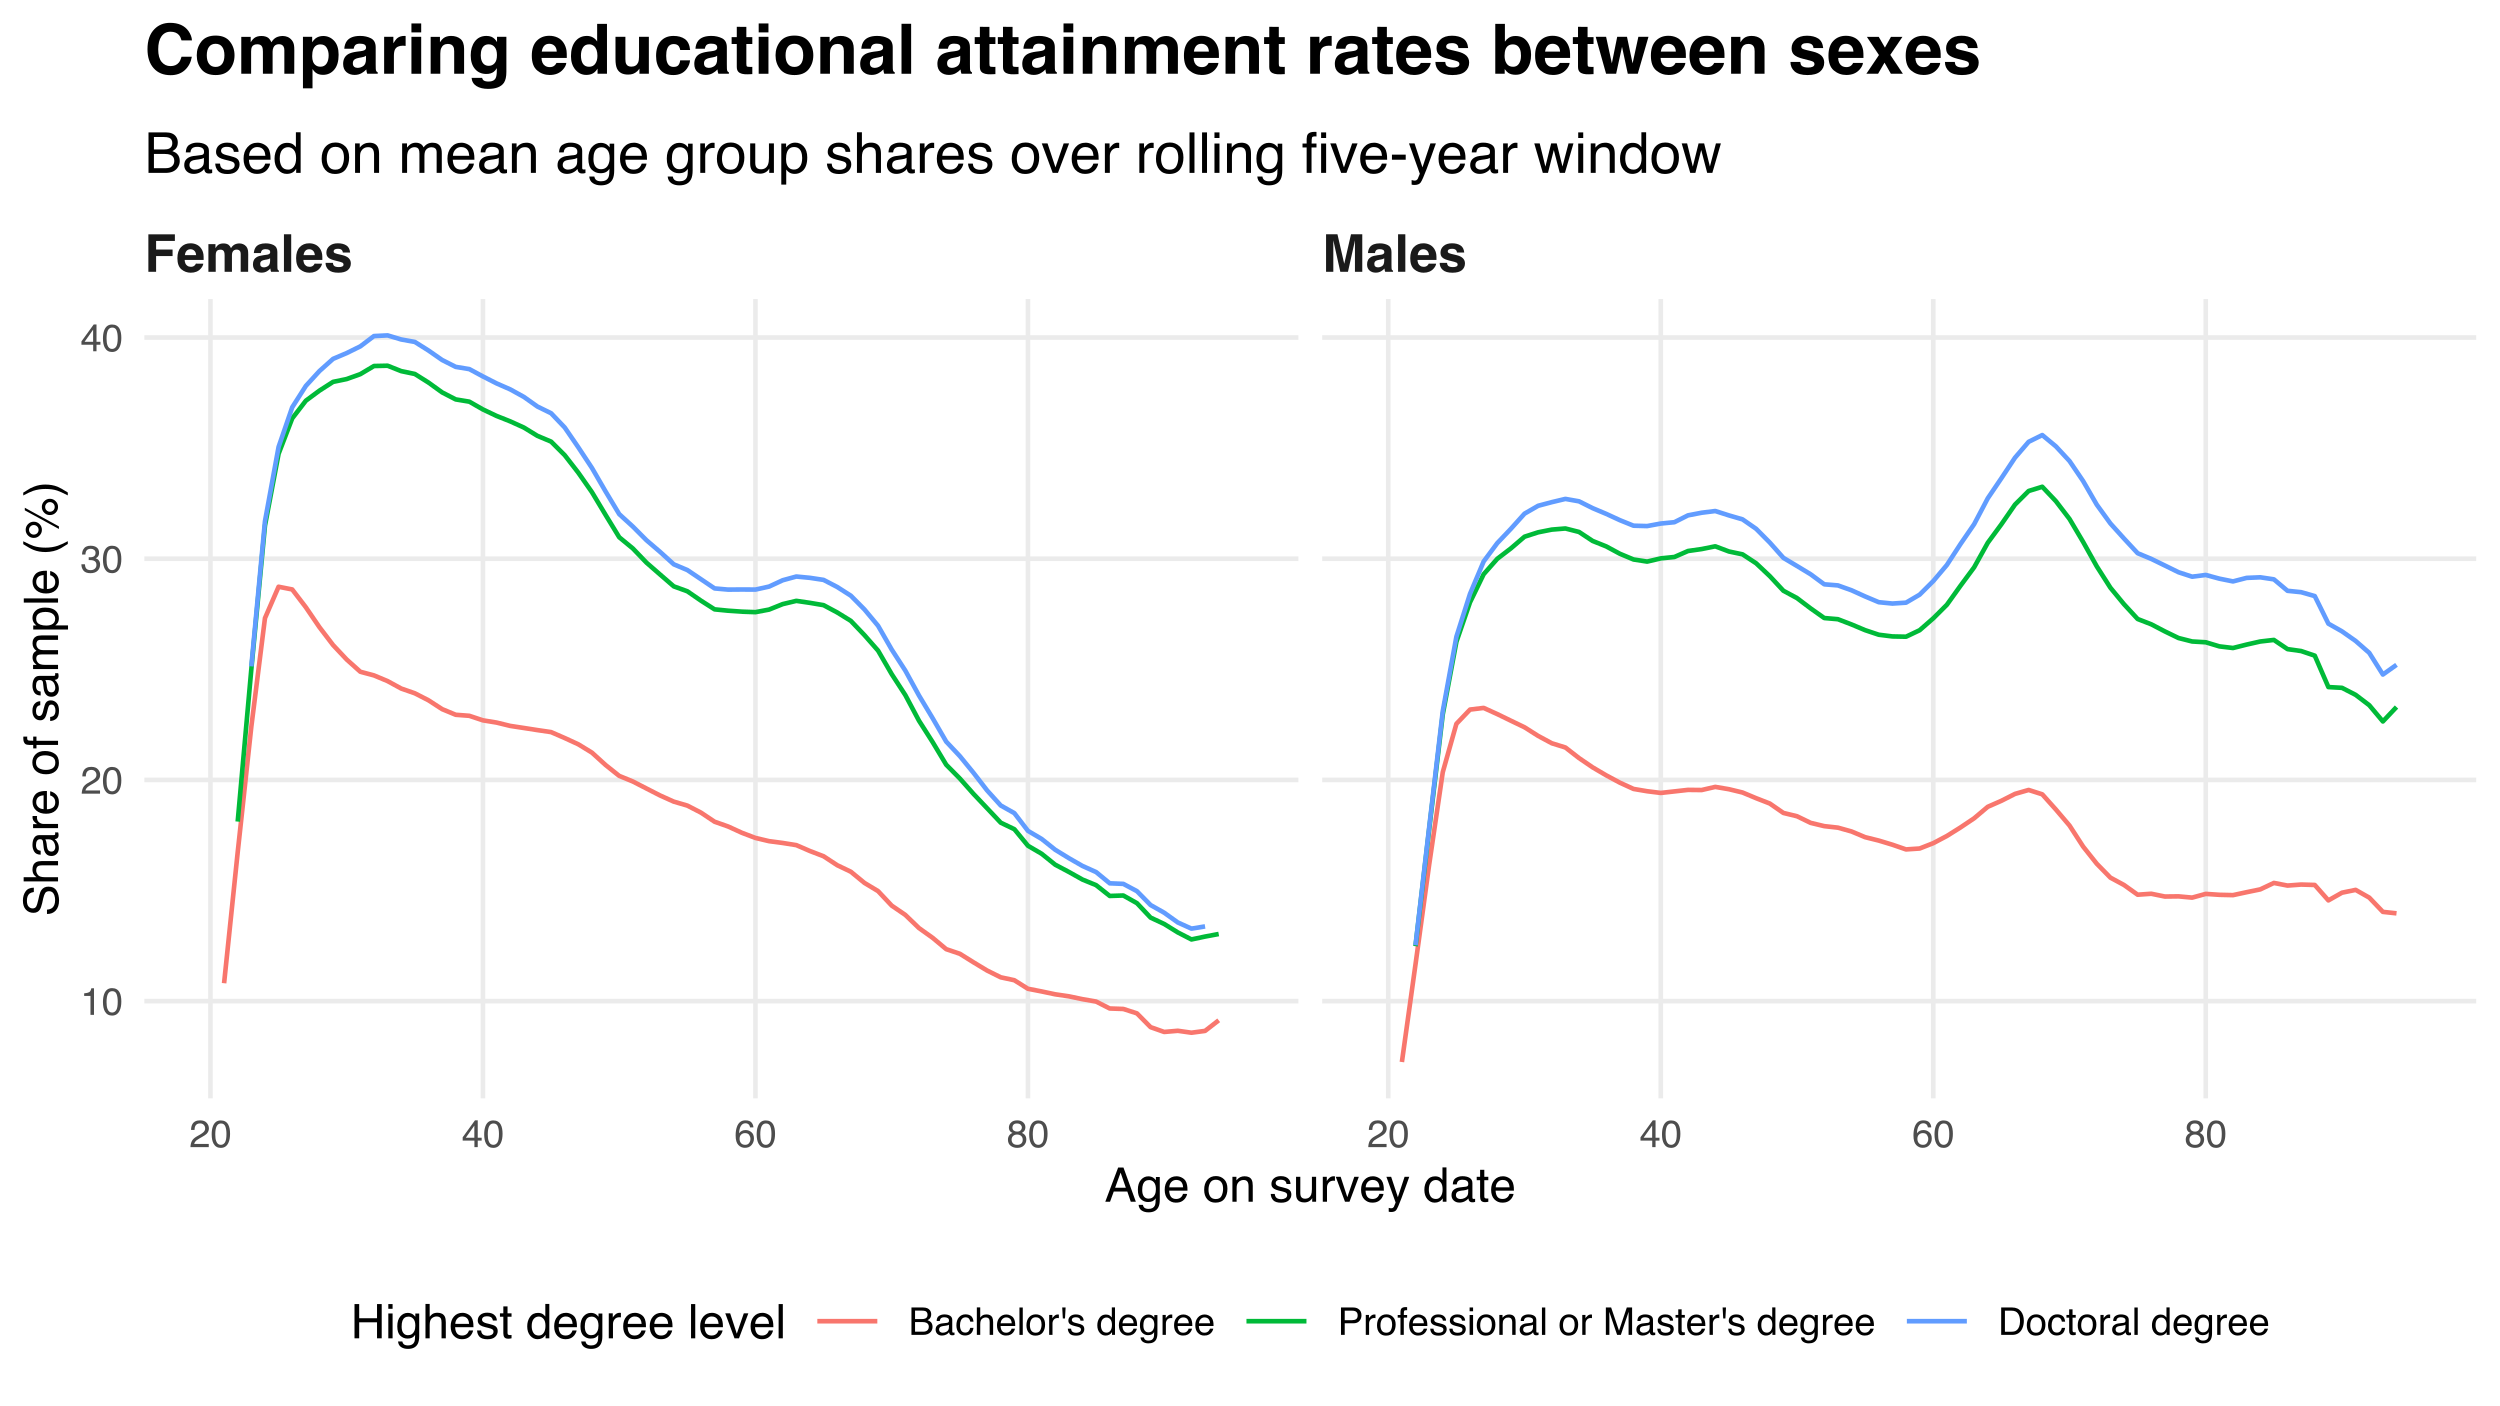 <svg xmlns="http://www.w3.org/2000/svg" xmlns:xlink="http://www.w3.org/1999/xlink" width="576pt" height="324pt" viewBox="0 0 576 324"><defs><g><symbol overflow="visible" id="glyph0-0"><path style="stroke:none;" d="M.906.0V-8.641H7.859V0zm5.875-1.078V-7.562H1.984v6.484zm0 0"/></symbol><symbol overflow="visible" id="glyph0-1"><path style="stroke:none;" d="M.922-8.625H7.031v1.516H2.703V-5.125H6.5v1.5H2.703V0H.922zm0 0"/></symbol><symbol overflow="visible" id="glyph0-2"><path style="stroke:none;" d="M3.297-5.188c-.387.0-.688.125-.906.375-.211.242-.34.57-.391.984H4.594c-.031-.445-.168-.785-.406-1.016-.242-.227-.539-.344-.891-.344zm0-1.375c.531.0 1.008.105 1.438.312.426.199.781.512 1.062.938.25.375.41.812.484 1.312C6.32-3.707 6.336-3.285 6.328-2.734h-4.375c.031.648.234 1.094.609 1.344.227.168.504.25.828.25.344.0.625-.098.844-.297.113-.102.219-.25.312-.438H6.25C6.207-1.5 6.008-1.113 5.656-.719c-.555.625-1.32.938-2.297.938-.812.0-1.531-.258-2.156-.781C.586-1.094.281-1.945.281-3.125c0-1.102.273-1.953.828-2.547.562-.594 1.289-.891 2.188-.891zm.125.0zm0 0"/></symbol><symbol overflow="visible" id="glyph0-3"><path style="stroke:none;" d="M7.922-6.531c.281.0.555.059.828.172C9.02-6.254 9.27-6.066 9.5-5.797c.176.23.297.508.359.828.039.219.062.531.062.938L9.906.0H8.188V-4.062c0-.25-.039-.453-.109-.609-.148-.289-.422-.438-.828-.438-.461.0-.777.195-.953.578-.086.199-.125.445-.125.734V0h-1.688V-3.797c0-.383-.043-.66-.125-.828-.137-.312-.406-.469-.812-.469-.48.0-.805.156-.969.469-.094.18-.141.438-.141.781V0H.75V-6.375H2.375v.938c.207-.332.398-.57.578-.719.332-.25.754-.375 1.266-.375.488.0.883.109 1.188.328.238.199.422.453.547.766.219-.375.488-.648.812-.828.344-.176.727-.266 1.156-.266zm0 0"/></symbol><symbol overflow="visible" id="glyph0-4"><path style="stroke:none;" d="M4.297-3.109C4.191-3.035 4.086-2.977 3.984-2.938c-.105.031-.25.07-.438.109l-.375.062c-.355.062-.609.141-.766.234-.262.156-.391.391-.391.703.0.293.078.5.234.625.164.125.363.188.594.188.352.0.68-.102.984-.312.301-.207.457-.594.469-1.156zM3.281-3.891c.312-.031.535-.078.672-.141.238-.102.359-.258.359-.469.0-.27-.094-.453-.281-.547-.18-.102-.445-.156-.797-.156-.398.0-.68.102-.844.297-.117.148-.195.344-.234.594H.547c.039-.562.195-1.023.469-1.391.445-.562 1.207-.844 2.281-.844.695.0 1.316.141 1.859.422.539.281.812.809.812 1.578V-1.625c0 .211.004.453.016.734C5.992-.672 6.023-.52 6.078-.438c.062.074.145.137.25.188V0h-1.812C4.461-.125 4.426-.242 4.406-.359 4.383-.473 4.367-.602 4.359-.75c-.23.25-.496.465-.797.641-.355.207-.762.312-1.219.312-.574.0-1.055-.168-1.438-.5-.375-.332-.562-.801-.562-1.406.0-.781.301-1.348.906-1.703.332-.188.82-.32 1.469-.406zM3.375-6.562zm0 0"/></symbol><symbol overflow="visible" id="glyph0-5"><path style="stroke:none;" d="M2.484.0H.812V-8.641H2.484zm0 0"/></symbol><symbol overflow="visible" id="glyph0-6"><path style="stroke:none;" d="M2.078-2.047C2.117-1.742 2.195-1.531 2.312-1.406c.207.219.586.328 1.141.328.332.0.594-.047.781-.141.195-.094.297-.238.297-.438.0-.188-.078-.332-.234-.438-.156-.094-.734-.258-1.734-.5-.73-.176-1.242-.398-1.531-.672C.727-3.523.578-3.906.578-4.406c0-.594.227-1.098.688-1.516.469-.426 1.125-.641 1.969-.641.789.0 1.438.164 1.938.484.508.312.801.859.875 1.641H4.375C4.352-4.656 4.289-4.828 4.188-4.953c-.18-.227-.492-.344-.938-.344-.367.0-.625.059-.781.172-.148.117-.219.25-.219.406.0.188.078.324.234.406.164.094.75.25 1.75.469.664.156 1.16.391 1.484.703.332.324.5.727.5 1.203.0.637-.234 1.156-.703 1.562-.469.395-1.199.594-2.188.594-1 0-1.742-.215-2.219-.641-.48-.426-.719-.969-.719-1.625zM3.359-6.562zm0 0"/></symbol><symbol overflow="visible" id="glyph0-7"><path style="stroke:none;" d="M6.641-8.641h2.594V0h-1.688V-5.844c0-.164.0-.398.0-.703C7.555-6.848 7.562-7.082 7.562-7.25L5.938.0H4.172L2.562-7.25c0 .168.0.402.0.703.0.305.0.539.0.703V0H.891V-8.641h2.625l1.562 6.797zm0 0"/></symbol><symbol overflow="visible" id="glyph1-0"><path style="stroke:none;" d="M.281.0V-6.312H5.297V0zM4.5-.797v-4.719H1.078v4.719zm0 0"/></symbol><symbol overflow="visible" id="glyph1-1"><path style="stroke:none;" d="M.281.0c.02-.531.125-.988.312-1.375.195-.395.57-.754 1.125-1.078l.828-.469c.363-.219.617-.406.766-.562.238-.227.359-.5.359-.812.0-.352-.109-.633-.328-.844-.211-.219-.496-.328-.859-.328-.523.0-.887.203-1.094.609-.105.211-.164.508-.172.891H.422C.43-4.5.531-4.938.719-5.281 1.051-5.875 1.645-6.172 2.5-6.172c.695.0 1.207.195 1.531.578.332.375.5.797.5 1.266.0.492-.18.914-.531 1.266-.199.199-.559.445-1.078.734L2.344-2c-.281.156-.508.305-.672.438-.281.25-.461.527-.531.828H4.5V0zm0 0"/></symbol><symbol overflow="visible" id="glyph1-2"><path style="stroke:none;" d="M2.375-6.156c.801.0 1.379.328 1.734.984.27.512.406 1.211.406 2.094.0.836-.125 1.523-.375 2.062C3.785-.223 3.195.172 2.375.172c-.742.0-1.293-.32-1.656-.969-.293-.531-.438-1.25-.438-2.156C.281-3.648.367-4.25.547-4.75.879-5.688 1.488-6.156 2.375-6.156zm0 5.625c.395.0.711-.176.953-.531.238-.363.359-1.023.359-1.984C3.688-3.754 3.598-4.332 3.422-4.781c-.168-.445-.5-.672-1-.672-.449.0-.781.215-1 .641-.211.43-.312 1.059-.312 1.891.0.625.066 1.133.203 1.516.207.586.562.875 1.062.875zm0 0"/></symbol><symbol overflow="visible" id="glyph1-3"><path style="stroke:none;" d="M2.906-2.172V-4.969L.938-2.172zM2.922.0V-1.5H.219v-.766l2.828-3.906H3.688v4h.906V-1.5H3.688V0zm0 0"/></symbol><symbol overflow="visible" id="glyph1-4"><path style="stroke:none;" d="M2.578-6.172c.688.0 1.164.18 1.438.531.27.355.406.719.406 1.094H3.656C3.602-4.785 3.531-4.973 3.438-5.109 3.25-5.367 2.961-5.5 2.578-5.5c-.43.0-.773.203-1.031.609-.25.398-.391.965-.422 1.703.176-.258.398-.453.672-.578.25-.113.523-.172.828-.172.508.0.957.168 1.344.5.383.324.578.812.578 1.469.0.555-.184 1.047-.547 1.484-.367.43-.883.641-1.547.641-.586.0-1.086-.219-1.5-.656-.418-.438-.625-1.172-.625-2.203.0-.758.094-1.406.281-1.938.352-1.02 1.008-1.531 1.969-1.531zM2.516-.531c.406.0.707-.133.906-.406.207-.27.312-.594.312-.969.0-.312-.094-.609-.281-.891-.18-.289-.5-.438-.969-.438-.336.0-.625.109-.875.328s-.375.555-.375 1c0 .387.109.715.328.984.227.262.547.391.953.391zm0 0"/></symbol><symbol overflow="visible" id="glyph1-5"><path style="stroke:none;" d="M2.391-3.578c.344.0.609-.094.797-.281.195-.188.297-.414.297-.688.0-.227-.094-.438-.281-.625s-.469-.281-.844-.281c-.367.0-.633.094-.797.281-.168.188-.25.414-.25.672.0.293.102.523.312.688.219.156.473.234.766.234zM2.438-.531c.363.0.66-.094.891-.281.238-.195.359-.488.359-.875.0-.395-.125-.695-.375-.906-.242-.207-.547-.312-.922-.312s-.684.109-.922.328c-.23.211-.344.5-.344.875.0.312.102.59.312.828.219.23.551.344 1 .344zm-1.094-2.75c-.219-.094-.387-.195-.5-.312C.613-3.82.5-4.125.5-4.5c0-.457.164-.848.5-1.172.332-.332.801-.5 1.406-.5.594.0 1.055.156 1.391.469.332.312.5.68.5 1.094.0.387-.102.695-.297.922-.105.137-.273.273-.5.406.258.117.461.25.609.406.27.281.406.652.406 1.109.0.543-.184 1-.547 1.375-.367.375-.883.562-1.547.562-.594.0-1.102-.164-1.516-.484-.418-.32-.625-.797-.625-1.422.0-.352.086-.66.266-.922.176-.27.441-.477.797-.625zm0 0"/></symbol><symbol overflow="visible" id="glyph1-6"><path style="stroke:none;" d="M.844-4.359v-.594C1.395-5.004 1.781-5.094 2-5.219c.227-.125.395-.426.5-.906h.609V0h-.812V-4.359zm0 0"/></symbol><symbol overflow="visible" id="glyph1-7"><path style="stroke:none;" d="M2.281.172c-.73.0-1.262-.195-1.594-.594-.324-.406-.484-.895-.484-1.469h.812c.031.398.102.688.219.875.207.324.57.484 1.094.484.406.0.727-.109.969-.328.25-.219.375-.5.375-.844.0-.426-.133-.723-.391-.891-.25-.164-.609-.25-1.078-.25-.055.0-.105.0-.156.0-.055.0-.105.0-.156.0v-.672C1.973-3.516 2.039-3.508 2.094-3.5c.051.0.109.0.172.0.289.0.531-.047.719-.141.32-.156.484-.441.484-.859.0-.301-.109-.535-.328-.703-.219-.164-.469-.25-.75-.25-.523.0-.883.172-1.078.516-.105.188-.168.461-.188.812H.359c0-.457.094-.848.281-1.172.312-.57.863-.859 1.656-.859.633.0 1.125.141 1.469.422.344.273.516.672.516 1.203.0.387-.105.695-.312.922-.125.148-.289.262-.484.344.32.094.57.266.75.516.188.25.281.559.281.922.0.594-.199 1.078-.594 1.453-.387.367-.934.547-1.641.547zm0 0"/></symbol><symbol overflow="visible" id="glyph1-8"><path style="stroke:none;" d="M3.047-3.641c.352.0.633-.051.844-.156.312-.156.469-.438.469-.844.0-.414-.168-.695-.5-.844C3.66-5.555 3.379-5.594 3.016-5.594H1.484v1.953zm.281 2.906c.52.0.895-.148 1.125-.453.133-.188.203-.414.203-.688.0-.457-.203-.77-.609-.938-.219-.094-.508-.141-.859-.141H1.484v2.219zM.656-6.312H3.359c.738.0 1.266.227 1.578.672.176.262.266.559.266.891.0.398-.109.727-.328.984-.125.137-.297.262-.516.375.32.117.566.25.734.406.281.281.422.664.422 1.141.0.406-.125.777-.375 1.109C4.754-.242 4.145.0 3.312.0H.656zm0 0"/></symbol><symbol overflow="visible" id="glyph1-9"><path style="stroke:none;" d="M1.156-1.219c0 .219.082.398.25.531.164.125.359.188.578.188.27.0.535-.062.797-.188.426-.207.641-.551.641-1.031v-.625c-.094.062-.219.117-.375.156C2.898-2.145 2.754-2.117 2.609-2.109l-.469.062C1.867-2.004 1.66-1.945 1.516-1.875c-.242.137-.359.355-.359.656zm1.875-1.562c.176-.031.297-.109.359-.234.031-.062.047-.16.047-.297.0-.258-.094-.445-.281-.562-.188-.125-.453-.188-.797-.188-.406.0-.695.109-.859.328-.094.125-.156.305-.188.531H.594C.602-3.766.785-4.156 1.141-4.375c.352-.227.766-.344 1.234-.344.539.0.977.105 1.312.312.332.211.5.531.5.969V-.797c0 .086.016.152.047.203.039.043.113.062.219.062.031.0.066.0.109.0C4.602-.531 4.648-.535 4.703-.547v.562c-.125.039-.219.062-.281.062-.062.008-.148.016-.25.016C3.898.094 3.707.0 3.594-.188c-.062-.094-.109-.234-.141-.422-.156.211-.383.391-.672.547-.293.145-.621.219-.984.219C1.367.156 1.02.023.75-.234.488-.492.359-.816.359-1.203c0-.426.129-.754.391-.984.27-.238.617-.391 1.047-.453zm-.641-1.938zm0 0"/></symbol><symbol overflow="visible" id="glyph1-10"><path style="stroke:none;" d="M2.344-4.734c.52.0.941.125 1.266.375.32.25.516.688.578 1.312h-.75C3.395-3.336 3.289-3.578 3.125-3.766c-.168-.188-.43-.281-.781-.281-.492.0-.844.246-1.062.734-.137.305-.203.684-.203 1.141.0.469.094.859.281 1.172.195.312.508.469.938.469.312.0.562-.094.75-.281.188-.195.316-.469.391-.812h.75C4.102-1.02 3.891-.57 3.547-.281c-.344.281-.781.422-1.312.422-.605.0-1.09-.219-1.453-.656C.426-.961.25-1.516.25-2.172c0-.812.195-1.441.594-1.891.395-.445.895-.672 1.5-.672zm-.125.016zm0 0"/></symbol><symbol overflow="visible" id="glyph1-11"><path style="stroke:none;" d="M.562-6.328h.781v2.344c.176-.227.336-.391.484-.484.25-.164.562-.25.938-.25.664.0 1.117.234 1.359.703.125.262.188.617.188 1.062V0H3.516V-2.906c0-.332-.043-.578-.125-.734-.137-.25-.398-.375-.781-.375-.324.0-.617.109-.875.328-.262.219-.391.637-.391 1.25V0H.562zm0 0"/></symbol><symbol overflow="visible" id="glyph1-12"><path style="stroke:none;" d="M2.484-4.703c.32.0.633.078.938.234.312.148.547.344.703.594.156.23.258.5.312.812C4.488-2.852 4.516-2.516 4.516-2.047h-3.375C1.148-1.586 1.258-1.211 1.469-.922 1.676-.641 1.992-.5 2.422-.5c.406.0.727-.133.969-.406.133-.156.234-.332.297-.531h.766C4.43-1.27 4.363-1.082 4.25-.875c-.117.211-.246.375-.391.5C3.629-.145 3.344.008 3 .094c-.188.039-.402.062-.641.062-.574.0-1.059-.207-1.453-.625-.398-.414-.594-1-.594-1.75C.312-2.945.508-3.539.906-4c.406-.469.93-.703 1.578-.703zM3.719-2.672C3.688-3.004 3.613-3.27 3.5-3.469c-.219-.375-.574-.562-1.062-.562-.355.0-.652.133-.891.391-.242.25-.371.574-.391.969zM2.406-4.719zm0 0"/></symbol><symbol overflow="visible" id="glyph1-13"><path style="stroke:none;" d="M.594-6.312h.766V0H.594zm0 0"/></symbol><symbol overflow="visible" id="glyph1-14"><path style="stroke:none;" d="M2.391-.5C2.898-.5 3.25-.691 3.438-1.078c.195-.383.297-.816.297-1.297C3.734-2.801 3.664-3.148 3.531-3.422 3.312-3.848 2.938-4.062 2.406-4.062c-.48.0-.828.184-1.047.547-.211.355-.312.789-.312 1.297.0.492.102.902.312 1.234.219.324.562.484 1.031.484zm.031-4.234c.594.0 1.094.199 1.5.594.414.398.625.98.625 1.75.0.742-.184 1.355-.547 1.844-.367.48-.93.719-1.688.719-.625.0-1.125-.211-1.5-.641C.438-.895.25-1.473.25-2.203c0-.77.195-1.383.594-1.844.395-.457.922-.688 1.578-.688zm-.031.016zm0 0"/></symbol><symbol overflow="visible" id="glyph1-15"><path style="stroke:none;" d="M.594-4.594h.734v.781c.051-.145.195-.328.438-.547.238-.227.508-.344.812-.344C2.586-4.703 2.609-4.695 2.641-4.688c.039.0.102.0.188.0v.828C2.773-3.867 2.727-3.875 2.688-3.875 2.656-3.883 2.617-3.891 2.578-3.891c-.398.0-.699.125-.906.375-.211.25-.312.543-.312.875V0H.594zm0 0"/></symbol><symbol overflow="visible" id="glyph1-16"><path style="stroke:none;" d="M1.453-6.312 1.312-3.781h-.5L.672-6.312zm0 0"/></symbol><symbol overflow="visible" id="glyph1-17"><path style="stroke:none;" d="M1.031-1.438c.02.25.082.449.188.594.195.242.535.359 1.016.359.281.0.531-.055.75-.172.219-.125.328-.316.328-.578C3.312-1.43 3.223-1.582 3.047-1.688c-.105-.062-.324-.133-.656-.219L1.781-2.062c-.398-.102-.688-.211-.875-.328-.336-.207-.5-.5-.5-.875.0-.426.156-.773.469-1.047.32-.27.742-.406 1.266-.406.695.0 1.195.203 1.5.609.195.262.289.539.281.828h-.719C3.18-3.457 3.117-3.613 3.016-3.75c-.18-.207-.484-.312-.922-.312-.293.0-.516.059-.672.172-.148.117-.219.262-.219.438.0.199.098.359.297.484.113.074.281.137.5.188l.516.125c.551.137.922.266 1.109.391.301.199.453.512.453.938.0.406-.156.762-.469 1.062-.305.289-.777.438-1.422.438-.68.0-1.164-.152-1.453-.453C.453-.594.301-.977.281-1.438zM2.172-4.719zm0 0"/></symbol><symbol overflow="visible" id="glyph1-18"><path style="stroke:none;" d=""/></symbol><symbol overflow="visible" id="glyph1-19"><path style="stroke:none;" d="M1.062-2.25c0 .5.102.918.312 1.25.207.324.539.484 1 .484.352.0.645-.148.875-.453.238-.312.359-.754.359-1.328.0-.582-.121-1.008-.359-1.281C3.008-3.859 2.711-4 2.359-4c-.387.0-.699.152-.938.453C1.18-3.254 1.062-2.82 1.062-2.25zM2.219-4.688c.352.0.648.078.891.234C3.242-4.367 3.398-4.219 3.578-4V-6.328H4.312V0H3.625V-.641c-.188.281-.406.484-.656.609-.242.125-.516.188-.828.188-.523.0-.969-.211-1.344-.641-.375-.426-.562-1-.562-1.719C.234-2.867.406-3.445.75-3.938c.344-.5.832-.75 1.469-.75zm0 0"/></symbol><symbol overflow="visible" id="glyph1-20"><path style="stroke:none;" d="M2.188-4.688c.363.0.68.09.953.266.145.105.289.25.438.438V-4.562h.719V-.375C4.297.207 4.207.672 4.031 1.016c-.312.625-.918.938-1.812.938-.492.0-.906-.117-1.25-.344-.336-.219-.523-.562-.562-1.031H1.188C1.227.773 1.301.93 1.406 1.047c.176.176.453.266.828.266.594.0.984-.215 1.172-.641.102-.242.148-.676.141-1.312-.156.242-.344.418-.562.531C2.773.004 2.488.062 2.125.062c-.492.0-.922-.176-1.297-.531-.375-.352-.562-.941-.562-1.766.0-.77.188-1.367.562-1.797.375-.438.828-.656 1.359-.656zm1.391 2.375c0-.57-.121-.992-.359-1.266C2.988-3.859 2.691-4 2.328-4c-.543.0-.914.258-1.109.766-.105.273-.156.625-.156 1.062.0.523.102.918.312 1.188.207.273.488.406.844.406.551.0.941-.25 1.172-.75.125-.281.188-.609.188-.984zM2.281-4.719zm0 0"/></symbol><symbol overflow="visible" id="glyph1-21"><path style="stroke:none;" d="M.75-6.312H3.594c.562.0 1.016.164 1.359.484.344.312.516.758.516 1.328.0.492-.156.918-.469 1.281-.305.367-.773.547-1.406.547H1.609V0H.75zM4.594-4.5c0-.457-.172-.77-.516-.938-.188-.094-.445-.141-.766-.141H1.609v2.188H3.312c.383.0.691-.078.922-.234.238-.164.359-.457.359-.875zm0 0"/></symbol><symbol overflow="visible" id="glyph1-22"><path style="stroke:none;" d="M.766-5.297C.773-5.617.828-5.852.922-6c.188-.27.535-.406 1.047-.406C2.02-6.406 2.07-6.398 2.125-6.391c.051.0.109.0.172.0v.719C2.211-5.68 2.156-5.688 2.125-5.688s-.07.0-.109.0c-.23.0-.371.062-.422.188-.043.117-.062.422-.062.922h.766v.609H1.531V0H.766V-3.969H.125v-.609H.766zm0 0"/></symbol><symbol overflow="visible" id="glyph1-23"><path style="stroke:none;" d="M.562-4.578h.797V0H.562zm0-1.734h.797v.875H.562zm0 0"/></symbol><symbol overflow="visible" id="glyph1-24"><path style="stroke:none;" d="M.562-4.594h.734v.641c.219-.258.445-.445.688-.562.25-.125.523-.188.828-.188.645.0 1.082.23 1.312.688.125.25.188.605.188 1.062V0H3.531V-2.906c0-.27-.043-.492-.125-.672C3.27-3.859 3.02-4 2.656-4c-.18.0-.328.016-.453.047-.211.062-.391.188-.547.375-.137.156-.227.32-.266.484-.031.156-.047.387-.047.688V0H.562zm1.828-.125zm0 0"/></symbol><symbol overflow="visible" id="glyph1-25"><path style="stroke:none;" d="M.656-6.312H1.875L3.688-.969 5.484-6.312h1.219V0h-.812V-3.719c0-.133.0-.348.0-.641C5.898-4.66 5.906-4.984 5.906-5.328L4.109.0H3.25L1.438-5.328V-5.125c0 .156.004.391.016.703C1.461-4.109 1.469-3.875 1.469-3.719V0H.656zm0 0"/></symbol><symbol overflow="visible" id="glyph1-26"><path style="stroke:none;" d="M.719-5.891H1.5V-4.594h.734v.625H1.5v3C1.5-.801 1.555-.691 1.672-.641c.051.031.148.047.297.047.031.0.066.0.109.0C2.129-.594 2.18-.598 2.234-.609V0C2.148.02 2.055.035 1.953.047c-.094.02-.195.031-.297.031-.367.0-.617-.094-.75-.281-.125-.188-.188-.426-.188-.719V-3.969h-.625v-.625h.625zm0 0"/></symbol><symbol overflow="visible" id="glyph1-27"><path style="stroke:none;" d="M3.094-.734c.289.0.531-.031.719-.094.32-.102.594-.316.812-.641.164-.25.285-.57.359-.969.039-.238.062-.461.062-.672.0-.781-.156-1.383-.469-1.812-.305-.438-.805-.656-1.5-.656H1.562v4.844zM.703-6.312h2.562c.863.0 1.535.309 2.016.922.426.562.641 1.277.641 2.141.0.668-.125 1.273-.375 1.812C5.098-.477 4.332.0 3.25.0H.703zm0 0"/></symbol><symbol overflow="visible" id="glyph2-0"><path style="stroke:none;" d="M.359.0V-7.891H6.625V0zM5.625-.984V-6.906H1.344V-.984zm0 0"/></symbol><symbol overflow="visible" id="glyph2-1"><path style="stroke:none;" d="M4.891-3.234 3.688-6.719 2.422-3.234zM3.125-7.891H4.344L7.203.0H6.031L5.234-2.359h-3.125L1.25.0H.156zm0 0"/></symbol><symbol overflow="visible" id="glyph2-2"><path style="stroke:none;" d="M2.734-5.859c.457.0.852.117 1.188.344.176.125.363.309.562.547v-.734H5.375V-.469c0 .727-.109 1.305-.328 1.734C4.648 2.047 3.895 2.438 2.781 2.438c-.625.0-1.152-.141-1.578-.422C.785 1.734.551 1.301.5.719h.984c.051.25.145.445.281.594.219.219.562.328 1.031.328.738.0 1.223-.266 1.453-.797.133-.305.195-.848.188-1.641-.188.293-.422.512-.703.656-.273.137-.625.203-1.062.203-.625.0-1.172-.219-1.641-.656S.328-1.758.328-2.781c0-.969.234-1.723.703-2.266.469-.539 1.035-.812 1.703-.812zm1.75 2.953c0-.707-.152-1.234-.453-1.578C3.738-4.828 3.367-5 2.922-5c-.688.0-1.156.32-1.406.953-.125.344-.188.793-.188 1.344.0.648.129 1.141.391 1.484.258.336.613.5 1.062.5.688.0 1.176-.312 1.469-.938.156-.352.234-.77.234-1.25zm-1.625-2.984zm0 0"/></symbol><symbol overflow="visible" id="glyph2-3"><path style="stroke:none;" d="M3.109-5.875c.406.0.797.094 1.172.281.383.188.68.438.891.75.188.281.312.621.375 1.016.062.262.094.684.094 1.266H1.422c.02.586.156 1.055.406 1.406.258.344.66.516 1.203.516.508.0.914-.164 1.219-.5.164-.188.285-.41.359-.672H5.562c-.031.219-.121.461-.266.719-.137.262-.293.469-.469.625C4.535-.176 4.176.02 3.75.125c-.242.051-.508.078-.797.078-.719.0-1.328-.258-1.828-.781-.492-.52-.734-1.25-.734-2.188.0-.926.25-1.676.75-2.25.5-.57 1.156-.859 1.969-.859zm1.531 2.547C4.609-3.754 4.52-4.094 4.375-4.344c-.273-.457-.715-.688-1.328-.688-.449.0-.824.164-1.125.484-.293.312-.449.719-.469 1.219zm-1.625-2.562zm0 0"/></symbol><symbol overflow="visible" id="glyph2-4"><path style="stroke:none;" d=""/></symbol><symbol overflow="visible" id="glyph2-5"><path style="stroke:none;" d="M2.984-.625c.645.0 1.086-.238 1.328-.719.238-.488.359-1.031.359-1.625.0-.539-.09-.977-.266-1.312C4.133-4.812 3.664-5.078 3-5.078c-.594.0-1.027.23-1.297.688-.262.449-.391.992-.391 1.625.0.617.129 1.125.391 1.531.27.406.695.609 1.281.609zM3.031-5.922c.738.0 1.363.25 1.875.75.508.492.766 1.215.766 2.172.0.93-.227 1.695-.672 2.297-.449.605-1.148.906-2.094.906-.793.0-1.422-.266-1.891-.797S.312-1.844.312-2.75c0-.969.242-1.738.734-2.312.488-.57 1.148-.859 1.984-.859zM3-5.891zm0 0"/></symbol><symbol overflow="visible" id="glyph2-6"><path style="stroke:none;" d="M.703-5.75H1.625v.812c.27-.332.555-.57.859-.719C2.797-5.801 3.133-5.875 3.5-5.875c.82.0 1.375.281 1.656.844.156.312.234.762.234 1.344V0h-.969V-3.625c0-.352-.055-.633-.156-.844-.18-.363-.492-.547-.938-.547-.23.0-.418.027-.562.078C2.492-4.863 2.258-4.707 2.062-4.469c-.156.188-.262.387-.312.594C1.695-3.676 1.672-3.391 1.672-3.016V0H.703zm2.281-.141zm0 0"/></symbol><symbol overflow="visible" id="glyph2-7"><path style="stroke:none;" d="M1.281-1.812c.031.324.113.574.25.75.238.312.66.469 1.266.469.352.0.664-.078.938-.234.27-.156.406-.395.406-.719.0-.25-.109-.438-.328-.562C3.676-2.191 3.398-2.285 2.984-2.391l-.766-.188c-.492-.125-.852-.258-1.078-.406-.418-.27-.625-.633-.625-1.094.0-.539.191-.977.578-1.312.395-.344.926-.516 1.594-.516.863.0 1.488.258 1.875.766.238.324.352.672.344 1.047H4C3.977-4.312 3.898-4.508 3.766-4.688c-.219-.258-.605-.391-1.156-.391-.367.0-.641.074-.828.219C1.594-4.723 1.5-4.539 1.5-4.312c0 .25.125.449.375.594.133.094.344.18.625.25l.641.156c.695.168 1.16.328 1.391.484.383.25.578.637.578 1.156.0.523-.199.969-.594 1.344C4.129.035 3.539.219 2.75.219c-.855.0-1.465-.195-1.828-.578C.566-.754.379-1.238.359-1.812zm1.438-4.078zm0 0"/></symbol><symbol overflow="visible" id="glyph2-8"><path style="stroke:none;" d="M1.672-5.75v3.812c0 .293.047.531.141.719.176.344.5.516.969.516.664.0 1.125-.297 1.375-.891.125-.32.188-.766.188-1.328V-5.75H5.312V0H4.406l.016-.844c-.125.219-.281.402-.469.547-.375.301-.824.453-1.344.453-.824.0-1.387-.273-1.688-.828C.766-.961.688-1.352.688-1.844V-5.75zM3-5.891zm0 0"/></symbol><symbol overflow="visible" id="glyph2-9"><path style="stroke:none;" d="M.734-5.75H1.656v.984c.07-.188.254-.414.547-.688.289-.281.629-.422 1.016-.422C3.238-5.875 3.27-5.875 3.312-5.875 3.352-5.875 3.426-5.867 3.531-5.859v1.031C3.477-4.836 3.426-4.844 3.375-4.844 3.32-4.852 3.27-4.859 3.219-4.859c-.492.0-.867.156-1.125.469-.262.312-.391.672-.391 1.078V0H.734zm0 0"/></symbol><symbol overflow="visible" id="glyph2-10"><path style="stroke:none;" d="M1.188-5.75 2.719-1.062 4.328-5.75H5.375L3.219.0H2.188L.062-5.75zm0 0"/></symbol><symbol overflow="visible" id="glyph2-11"><path style="stroke:none;" d="M4.297-5.75H5.375c-.137.367-.438 1.203-.906 2.516C4.113-2.242 3.816-1.438 3.578-.812 3.023.656 2.633 1.551 2.406 1.875c-.23.32-.625.484-1.188.484C1.082 2.359.977 2.352.906 2.344.832 2.332.742 2.312.641 2.281v-.875C.805 1.445.926 1.473 1 1.484 1.07 1.492 1.141 1.5 1.203 1.5c.176.0.305-.031.391-.094C1.676 1.352 1.75 1.285 1.812 1.203 1.82 1.172 1.883 1.02 2 .75c.113-.262.191-.453.234-.578L.109-5.75h1.094L2.75-1.062zM2.75-5.891zm0 0"/></symbol><symbol overflow="visible" id="glyph2-12"><path style="stroke:none;" d="M1.328-2.812c0 .617.129 1.133.391 1.547.258.418.676.625 1.25.625.445.0.812-.191 1.094-.578.289-.383.438-.938.438-1.656.0-.727-.152-1.266-.453-1.609-.293-.352-.656-.531-1.094-.531-.48.0-.871.188-1.172.562-.305.375-.453.922-.453 1.641zM2.781-5.859c.438.0.805.094 1.109.281.164.105.359.293.578.562v-2.906h.922V0H4.531V-.797c-.23.355-.5.609-.812.766C3.414.125 3.066.203 2.672.203 2.023.203 1.469-.062 1-.594.531-1.133.297-1.852.297-2.75c0-.844.211-1.57.641-2.188.426-.613 1.039-.922 1.844-.922zm0 0"/></symbol><symbol overflow="visible" id="glyph2-13"><path style="stroke:none;" d="M1.453-1.531c0 .281.098.508.297.672.207.156.453.234.734.234.332.0.66-.078.984-.234.539-.258.812-.691.812-1.297v-.766C4.156-2.848 4-2.785 3.812-2.734 3.633-2.691 3.453-2.656 3.266-2.625L2.688-2.562C2.332-2.508 2.066-2.438 1.891-2.344c-.293.18-.438.449-.438.812zm2.344-1.953c.219-.031.363-.125.438-.281C4.273-3.848 4.297-3.973 4.297-4.141c0-.32-.121-.555-.359-.703-.23-.156-.562-.234-1-.234-.5.0-.855.137-1.062.406-.125.156-.203.383-.234.672H.734c.02-.707.25-1.195.688-1.469.445-.281.961-.422 1.547-.422.676.0 1.223.133 1.641.391.426.25.641.652.641 1.203v3.312c0 .094.016.172.047.234C5.336-.688 5.426-.656 5.562-.656 5.602-.656 5.648-.656 5.703-.656 5.766-.664 5.82-.676 5.875-.688V.031c-.148.039-.262.066-.344.078C5.457.117 5.352.125 5.219.125c-.336.0-.578-.121-.734-.359-.074-.125-.125-.301-.156-.531-.199.262-.484.484-.859.672C3.102.094 2.695.188 2.25.188c-.531.0-.969-.164-1.312-.484-.336-.32-.5-.727-.5-1.219.0-.531.164-.941.5-1.234.332-.289.77-.473 1.312-.547zm-.812-2.406zm0 0"/></symbol><symbol overflow="visible" id="glyph2-14"><path style="stroke:none;" d="M.906-7.359H1.875V-5.75h.922v.781H1.875v3.766c0 .199.066.328.203.391C2.16-.77 2.285-.75 2.453-.75c.051.0.102.0.156.0C2.66-.75 2.723-.754 2.797-.766V0C2.68.031 2.562.051 2.438.062c-.117.02-.242.031-.375.031-.449.0-.758-.113-.922-.344C.984-.488.906-.789.906-1.156v-3.812H.125V-5.75H.906zm0 0"/></symbol><symbol overflow="visible" id="glyph2-15"><path style="stroke:none;" d="M.859-7.891H1.938V-4.625H6.047V-7.891H7.125V0H6.047V-3.688H1.938V0H.859zm0 0"/></symbol><symbol overflow="visible" id="glyph2-16"><path style="stroke:none;" d="M.703-5.719H1.688V0H.703zm0-2.172H1.688v1.094H.703zm0 0"/></symbol><symbol overflow="visible" id="glyph2-17"><path style="stroke:none;" d="M.703-7.922h.969V-4.969c.227-.289.438-.5.625-.625.312-.195.695-.297 1.156-.297.832.0 1.398.293 1.703.875.156.324.234.766.234 1.328V0H4.406V-3.625C4.406-4.051 4.352-4.363 4.25-4.562c-.18-.312-.512-.469-1-.469-.398.0-.762.141-1.094.422-.324.273-.484.793-.484 1.562V0H.703zm0 0"/></symbol><symbol overflow="visible" id="glyph2-18"><path style="stroke:none;" d="M.734-7.891h.969V0H.734zm0 0"/></symbol><symbol overflow="visible" id="glyph3-0"><path style="stroke:none;" d="M0-.359H-7.891V-6.625H0zM-.984-5.625H-6.906v4.281H-.984zm0 0"/></symbol><symbol overflow="visible" id="glyph3-1"><path style="stroke:none;" d="M-2.547-1.531c.449-.031.812-.141 1.094-.328.523-.352.781-.977.781-1.875.0-.395-.055-.758-.172-1.094-.219-.633-.613-.953-1.188-.953-.438.0-.742.137-.922.406-.176.273-.332.699-.469 1.281l-.234 1.062C-3.82-2.332-4-1.836-4.188-1.547c-.32.5-.812.75-1.469.75-.707.0-1.289-.242-1.75-.734-.457-.488-.688-1.18-.688-2.078.0-.832.203-1.535.609-2.109.398-.582 1.031-.875 1.906-.875v1c-.414.062-.738.18-.969.344-.414.336-.625.891-.625 1.672.0.625.137 1.078.406 1.359.262.273.57.406.922.406.387.0.668-.16.844-.484.117-.207.262-.688.438-1.438l.25-1.094c.125-.539.293-.953.5-1.234.367-.508.902-.766 1.609-.766.875.0 1.5.32 1.875.953.375.637.562 1.375.562 2.219.0.98-.25 1.75-.75 2.312-.5.555-1.176.824-2.031.812zm-5.562-2.172zm0 0"/></symbol><symbol overflow="visible" id="glyph3-2"><path style="stroke:none;" d="M-7.922-.703v-.969H-4.969c-.289-.227-.5-.438-.625-.625-.195-.312-.297-.695-.297-1.156.0-.832.293-1.398.875-1.703.324-.156.766-.234 1.328-.234H0v.984H-3.625C-4.051-4.406-4.363-4.352-4.562-4.25c-.312.18-.469.512-.469 1 0 .398.141.762.422 1.094.273.324.793.484 1.562.484H0v.969zm0 0"/></symbol><symbol overflow="visible" id="glyph3-3"><path style="stroke:none;" d="M-1.531-1.453c.281.0.508-.098.672-.297.156-.207.234-.453.234-.734.0-.332-.078-.66-.234-.984-.258-.539-.691-.812-1.297-.812h-.766C-2.848-4.156-2.785-4-2.734-3.812-2.691-3.633-2.656-3.453-2.625-3.266l.062.578c.055.355.125.621.219.797.18.293.449.438.812.438zm-1.953-2.344c-.031-.219-.125-.363-.281-.438C-3.848-4.273-3.973-4.297-4.141-4.297c-.32.0-.555.121-.703.359-.156.23-.234.562-.234 1 0 .5.137.855.406 1.062.156.125.383.203.672.234v.906c-.707-.02-1.195-.25-1.469-.688-.281-.445-.422-.961-.422-1.547.0-.676.133-1.223.391-1.641C-5.25-5.035-4.848-5.25-4.297-5.25h3.312c.094.0.172-.016.234-.047C-.688-5.336-.656-5.426-.656-5.562-.656-5.602-.656-5.648-.656-5.703-.664-5.766-.676-5.82-.688-5.875H.031c.039.148.066.262.078.344C.117-5.457.125-5.352.125-5.219c0 .336-.121.578-.359.734-.125.074-.301.125-.531.156.262.199.484.484.672.859.188.367.281.773.281 1.219.0.531-.164.969-.484 1.312-.32.336-.727.5-1.219.5-.531.0-.941-.164-1.234-.5-.289-.332-.473-.77-.547-1.312zm-2.406.812zm0 0"/></symbol><symbol overflow="visible" id="glyph3-4"><path style="stroke:none;" d="M-5.75-.734V-1.656h.984C-4.953-1.727-5.18-1.91-5.453-2.203-5.734-2.492-5.875-2.832-5.875-3.219-5.875-3.238-5.875-3.27-5.875-3.312-5.875-3.352-5.867-3.426-5.859-3.531h1.031C-4.836-3.477-4.844-3.426-4.844-3.375-4.852-3.32-4.859-3.27-4.859-3.219c0 .492.156.867.469 1.125.312.262.672.391 1.078.391H0v.969zm0 0"/></symbol><symbol overflow="visible" id="glyph3-5"><path style="stroke:none;" d="M-5.875-3.109c0-.406.094-.797.281-1.172.188-.383.438-.68.75-.891.281-.188.621-.312 1.016-.375.262-.062.684-.094 1.266-.094v4.219c.586-.02 1.055-.156 1.406-.406.344-.258.516-.66.516-1.203.0-.508-.164-.914-.5-1.219-.188-.164-.41-.285-.672-.359V-5.562c.219.031.461.121.719.266.262.137.469.293.625.469C-.176-4.535.02-4.176.125-3.75c.051.242.078.508.078.797.0.719-.258 1.328-.781 1.828-.52.492-1.25.734-2.188.734-.926.0-1.676-.25-2.25-.75-.57-.5-.859-1.156-.859-1.969zm2.547-1.531c-.426.031-.766.121-1.016.266-.457.273-.688.715-.688 1.328.0.449.164.824.484 1.125.312.293.719.449 1.219.469zm-2.562 1.625zm0 0"/></symbol><symbol overflow="visible" id="glyph3-6"><path style="stroke:none;" d=""/></symbol><symbol overflow="visible" id="glyph3-7"><path style="stroke:none;" d="M-.625-2.984c0-.645-.238-1.086-.719-1.328-.488-.238-1.031-.359-1.625-.359-.539.0-.977.09-1.312.266-.531.273-.797.742-.797 1.406.0.594.23 1.027.688 1.297.449.262.992.391 1.625.391.617.0 1.125-.129 1.531-.391.406-.27.609-.695.609-1.281zM-5.922-3.031c0-.738.25-1.363.75-1.875C-4.68-5.414-3.957-5.672-3-5.672c.93.0 1.695.227 2.297.672.605.449.906 1.148.906 2.094.0.793-.266 1.422-.797 1.891S-1.844-.312-2.75-.312c-.969.0-1.738-.242-2.312-.734-.57-.488-.859-1.148-.859-1.984zM-5.891-3zm0 0"/></symbol><symbol overflow="visible" id="glyph3-8"><path style="stroke:none;" d="M-6.625-.953C-7.031-.961-7.328-1.031-7.516-1.156-7.836-1.383-8-1.82-8-2.469c0-.062.0-.125.0-.188S-7.992-2.789-7.984-2.875h.891C-7.102-2.77-7.109-2.695-7.109-2.656c0 .043.0.086.0.125.0.293.078.469.234.531.148.055.531.078 1.156.078V-2.875h.75v.969H0v.953H-4.969V-.156h-.75V-.953zm0 0"/></symbol><symbol overflow="visible" id="glyph3-9"><path style="stroke:none;" d="M-1.812-1.281c.324-.031.574-.113.75-.25.312-.238.469-.66.469-1.266.0-.352-.078-.664-.234-.938-.156-.27-.395-.406-.719-.406-.25.0-.438.109-.562.328-.082.137-.176.414-.281.828l-.188.766c-.125.492-.258.852-.406 1.078-.27.418-.633.625-1.094.625-.539.0-.977-.191-1.312-.578-.344-.395-.516-.926-.516-1.594.0-.863.258-1.488.766-1.875.324-.238.672-.352 1.047-.344V-4C-4.312-3.977-4.508-3.898-4.688-3.766c-.258.219-.391.605-.391 1.156.0.367.074.641.219.828.137.188.32.281.547.281.25.0.449-.125.594-.375.094-.133.18-.344.25-.625l.156-.641c.168-.695.328-1.16.484-1.391.25-.383.637-.578 1.156-.578.523.0.969.199 1.344.594C.035-4.129.219-3.539.219-2.75c0 .855-.195 1.465-.578 1.828-.395.355-.879.543-1.453.562zm-4.078-1.438zm0 0"/></symbol><symbol overflow="visible" id="glyph3-10"><path style="stroke:none;" d="M-5.75-.703v-.969h.812c-.281-.227-.484-.43-.609-.609C-5.766-2.602-5.875-2.969-5.875-3.375c0-.457.109-.828.328-1.109.137-.156.328-.297.578-.422-.312-.219-.539-.473-.688-.766-.145-.289-.219-.613-.219-.969.0-.77.277-1.297.828-1.578.305-.156.711-.234 1.219-.234H0V-7.438H-4c-.383.0-.645.094-.781.281C-4.926-6.969-5-6.734-5-6.453c0 .375.133.703.391.984.25.273.672.406 1.266.406H0v.984H-3.75c-.395.0-.68.047-.859.141-.27.148-.406.418-.406.812.0.367.148.699.438 1 .281.305.793.453 1.531.453H0v.969zm0 0"/></symbol><symbol overflow="visible" id="glyph3-11"><path style="stroke:none;" d="M-.656-3.141c0-.445-.188-.816-.562-1.109-.375-.301-.938-.453-1.688-.453-.457.0-.852.062-1.188.188-.633.25-.953.711-.953 1.375.0.68.336 1.137 1 1.375.367.137.824.203 1.375.203.438.0.812-.066 1.125-.203.594-.25.891-.707.891-1.375zm-5.062 2.5v-.938h.75c-.258-.188-.457-.395-.594-.625-.219-.332-.328-.719-.328-1.156.0-.645.25-1.195.75-1.656.5-.457 1.215-.688 2.141-.688 1.25.0 2.148.328 2.688.984.332.418.5.902.5 1.453.0.438-.094.805-.281 1.094-.102.168-.285.359-.547.578h2.938v.953zm0 0"/></symbol><symbol overflow="visible" id="glyph3-12"><path style="stroke:none;" d="M-7.891-.734v-.969H0v.969zm0 0"/></symbol><symbol overflow="visible" id="glyph3-13"><path style="stroke:none;" d="M-8.016-3.25c1.094.562 1.898.93 2.406 1.094.781.25 1.688.375 2.719.375 1.043.0 1.992-.145 2.844-.438C.484-2.395 1.25-2.742 2.25-3.266V-2.625c-.824.523-1.352.844-1.578.969-.219.125-.523.266-.906.422-.531.199-1.098.336-1.703.406-.312.043-.609.062-.891.062-1.062.0-2.004-.164-2.828-.5-.531-.207-1.316-.645-2.359-1.312zm0 0"/></symbol><symbol overflow="visible" id="glyph3-14"><path style="stroke:none;" d="M-3.734-7.5c0-.508.184-.945.547-1.312.367-.375.805-.562 1.312-.562.523.0.965.188 1.328.562C-.18-8.445.0-8.008.0-7.5c0 .523-.18.965-.547 1.328C-.91-5.805-1.352-5.625-1.875-5.625c-.508.0-.945-.18-1.312-.547-.363-.363-.547-.805-.547-1.328zm-3.922.781V-7.312L.203-3.016v.594zm3.172 4.5c0-.312-.102-.57-.312-.781-.219-.219-.484-.328-.797-.328-.301.0-.555.109-.766.328-.219.211-.328.469-.328.781.0.305.109.562.328.781.211.211.465.312.766.312.312.0.578-.102.797-.312.211-.219.312-.477.312-.781zm-2.969.0c0-.52.184-.961.547-1.328.367-.363.805-.547 1.312-.547.523.0.965.184 1.328.547.367.367.547.809.547 1.328.0.512-.18.949-.547 1.312-.363.367-.805.547-1.328.547-.508.0-.945-.18-1.312-.547-.363-.363-.547-.801-.547-1.312zM-.766-7.5c0-.301-.102-.562-.312-.781C-1.297-8.5-1.562-8.609-1.875-8.609c-.301.0-.555.109-.766.328-.219.219-.328.48-.328.781.0.312.109.578.328.797.211.211.465.312.766.312.312.0.578-.102.797-.312.211-.219.312-.484.312-.797zm0 0"/></symbol><symbol overflow="visible" id="glyph3-15"><path style="stroke:none;" d="M2.25-.375C1.133-.945.32-1.316-.188-1.484c-.77-.25-1.672-.375-2.703-.375s-1.977.148-2.844.438c-.531.18-1.289.531-2.281 1.062v-.656c.875-.551 1.418-.883 1.625-1 .211-.113.496-.238.859-.375.449-.176.891-.301 1.328-.375C-3.773-2.836-3.359-2.875-2.953-2.875c1.062.0 2.012.168 2.844.5.531.219 1.316.664 2.359 1.328zm0 0"/></symbol><symbol overflow="visible" id="glyph4-0"><path style="stroke:none;" d="M.422.0V-9.328h7.406V0zM6.656-1.172V-8.156H1.594v6.984zm0 0"/></symbol><symbol overflow="visible" id="glyph4-1"><path style="stroke:none;" d="M4.5-5.391c.531.0.941-.07 1.234-.219.469-.227.703-.645.703-1.25.0-.613-.25-1.023-.75-1.234C5.414-8.207 5.004-8.266 4.453-8.266h-2.25v2.875zm.422 4.312c.77.0 1.32-.223 1.656-.672.207-.281.312-.625.312-1.031.0-.676-.305-1.141-.906-1.391-.324-.125-.75-.188-1.281-.188h-2.5v3.281zm-3.969-8.25H4.969c1.094.0 1.867.328 2.328.984.27.387.406.828.406 1.328.0.594-.168 1.078-.5 1.453-.18.199-.43.383-.75.547.477.18.832.383 1.062.609.426.406.641.969.641 1.688.0.594-.195 1.137-.578 1.625C7.016-.363 6.125.0 4.906.0H.953zm0 0"/></symbol><symbol overflow="visible" id="glyph4-2"><path style="stroke:none;" d="M1.719-1.812c0 .336.117.594.359.781.238.188.523.281.859.281.395.0.781-.086 1.156-.266.633-.312.953-.82.953-1.531v-.906c-.137.086-.312.156-.531.219-.219.055-.438.094-.656.125l-.688.094c-.418.055-.73.137-.938.25-.344.199-.516.516-.516.953zM4.484-4.125c.258-.031.438-.141.531-.328.039-.102.062-.25.062-.438.0-.383-.141-.664-.422-.844C4.383-5.91 3.992-6 3.484-6c-.605.0-1.031.164-1.281.484-.137.18-.227.445-.266.797H.875c.02-.844.289-1.426.812-1.75.52-.332 1.125-.5 1.812-.5.801.0 1.453.156 1.953.469.5.305.75.777.75 1.422v3.906c0 .125.02.227.062.297.051.062.156.094.312.094.051.0.109.0.172.0C6.812-.789 6.879-.801 6.953-.812V.031c-.18.051-.312.082-.406.094C6.453.133 6.32.141 6.156.141c-.387.0-.668-.137-.844-.406-.094-.156-.164-.367-.203-.641-.23.312-.562.586-1 .812-.438.219-.918.328-1.438.328-.637.0-1.156-.195-1.562-.578-.398-.383-.594-.863-.594-1.438.0-.633.195-1.125.594-1.469.395-.344.91-.555 1.547-.641zM3.531-6.969zm0 0"/></symbol><symbol overflow="visible" id="glyph4-3"><path style="stroke:none;" d="M1.516-2.141c.031.387.125.684.281.891.289.367.789.547 1.5.547.426.0.801-.086 1.125-.266.32-.188.484-.473.484-.859.0-.289-.133-.516-.391-.672-.168-.094-.496-.203-.984-.328L2.625-3.047c-.574-.145-1-.305-1.281-.484C.852-3.844.609-4.27.609-4.812c0-.645.227-1.164.688-1.562.469-.395 1.094-.594 1.875-.594 1.02.0 1.758.297 2.219.891.281.387.414.797.406 1.234H4.719C4.695-5.102 4.609-5.336 4.453-5.547 4.191-5.848 3.734-6 3.078-6 2.648-6 2.32-5.914 2.094-5.75c-.219.168-.328.387-.328.656.0.293.145.527.438.703.176.105.426.199.75.281l.766.188c.812.199 1.359.391 1.641.578.445.293.672.75.672 1.375.0.605-.23 1.133-.688 1.578-.461.438-1.156.656-2.094.656-1.012.0-1.73-.23-2.156-.688C.676-.891.453-1.461.422-2.141zm1.688-4.828zm0 0"/></symbol><symbol overflow="visible" id="glyph4-4"><path style="stroke:none;" d="M3.672-6.953c.477.0.941.117 1.391.344.457.23.805.523 1.047.875.227.344.379.746.453 1.203.07.312.109.812.109 1.5H1.688c.02.688.18 1.242.484 1.656.301.418.773.625 1.422.625.594.0 1.066-.195 1.422-.594.195-.227.344-.492.438-.797H6.562c-.023.25-.117.531-.281.844-.168.305-.355.555-.562.75-.355.344-.789.57-1.297.688-.273.062-.586.094-.938.094-.844.0-1.562-.305-2.156-.922-.586-.613-.875-1.473-.875-2.578.0-1.094.297-1.977.891-2.656.594-.688 1.367-1.031 2.328-1.031zM5.484-3.938C5.441-4.438 5.336-4.832 5.172-5.125c-.312-.551-.84-.828-1.578-.828-.523.0-.961.195-1.312.578-.355.375-.543.855-.562 1.438zM3.562-6.969zm0 0"/></symbol><symbol overflow="visible" id="glyph4-5"><path style="stroke:none;" d="M1.562-3.312c0 .719.148 1.328.453 1.828.312.492.812.734 1.5.734.52.0.953-.227 1.297-.688.344-.457.516-1.109.516-1.953.0-.863-.18-1.5-.531-1.906-.355-.414-.789-.625-1.297-.625-.574.0-1.043.219-1.406.656-.355.438-.531 1.09-.531 1.953zM3.281-6.922c.52.0.957.109 1.312.328.195.125.426.352.688.672v-3.438H6.375V0H5.344V-.953c-.262.43-.574.734-.938.922-.367.176-.781.266-1.25.266-.762.0-1.418-.316-1.969-.953C.633-1.352.359-2.195.359-3.25c0-.988.25-1.848.75-2.578.508-.727 1.234-1.094 2.172-1.094zm0 0"/></symbol><symbol overflow="visible" id="glyph4-6"><path style="stroke:none;" d=""/></symbol><symbol overflow="visible" id="glyph4-7"><path style="stroke:none;" d="M3.531-.734c.758.0 1.281-.285 1.562-.859.281-.57.422-1.211.422-1.922.0-.633-.102-1.148-.297-1.547C4.895-5.688 4.336-6 3.547-6c-.699.0-1.211.266-1.531.797-.312.531-.469 1.18-.469 1.938.0.719.156 1.324.469 1.812.32.48.828.719 1.516.719zM3.578-7c.875.0 1.613.293 2.219.875.602.586.906 1.445.906 2.578.0 1.105-.266 2.016-.797 2.734C5.375-.102 4.547.25 3.422.25c-.93.0-1.668-.316-2.219-.953C.648-1.336.375-2.188.375-3.25c0-1.145.285-2.055.859-2.734C1.816-6.66 2.598-7 3.578-7zm-.031.031zm0 0"/></symbol><symbol overflow="visible" id="glyph4-8"><path style="stroke:none;" d="M.844-6.797H1.922v.969c.32-.406.66-.691 1.016-.859.363-.176.766-.266 1.203-.266.969.0 1.617.34 1.953 1.016.188.367.281.891.281 1.578V0H5.219V-4.281c0-.414-.062-.75-.188-1-.199-.426-.57-.641-1.109-.641-.273.0-.492.027-.656.078-.312.094-.59.281-.828.562-.188.23-.312.465-.375.703C2.008-4.348 1.984-4.008 1.984-3.562V0H.844zM3.516-6.969zm0 0"/></symbol><symbol overflow="visible" id="glyph4-9"><path style="stroke:none;" d="M.844-6.797h1.125v.969c.27-.332.516-.578.734-.734.375-.258.801-.391 1.281-.391.539.0.977.137 1.312.406.188.148.352.371.5.672.258-.363.562-.633.906-.812.344-.176.727-.266 1.156-.266.906.0 1.523.336 1.859 1C9.895-5.598 9.984-5.125 9.984-4.531V0h-1.188V-4.719c0-.457-.117-.77-.344-.938-.219-.164-.496-.25-.828-.25-.449.0-.836.152-1.156.453-.324.293-.484.793-.484 1.5V0H4.828V-4.438C4.828-4.895 4.77-5.234 4.656-5.453c-.168-.312-.492-.469-.969-.469-.43.0-.82.168-1.172.5-.355.336-.531.938-.531 1.812V0H.844zm0 0"/></symbol><symbol overflow="visible" id="glyph4-10"><path style="stroke:none;" d="M3.234-6.922c.531.0 1 .133 1.406.391.207.156.426.375.656.656v-.859H6.344v6.188c0 .863-.125 1.539-.375 2.031C5.488 2.41 4.594 2.875 3.281 2.875c-.73.0-1.344-.168-1.844-.5-.5-.324-.781-.836-.844-1.531H1.766c.051.301.16.535.328.703.25.258.656.391 1.219.391.875.0 1.445-.312 1.719-.938C5.188.633 5.258-.016 5.25-.953c-.23.355-.508.617-.828.781-.324.168-.746.25-1.266.25-.742.0-1.387-.258-1.938-.781C.664-1.223.391-2.086.391-3.297c0-1.133.273-2.02.828-2.656.562-.645 1.234-.969 2.016-.969zm2.062 3.5c0-.844-.18-1.469-.531-1.875-.344-.406-.781-.609-1.312-.609-.812.0-1.367.375-1.656 1.125-.156.406-.234.934-.234 1.578.0.773.156 1.359.469 1.766.312.398.727.594 1.25.594.82.0 1.398-.375 1.734-1.125.188-.414.281-.898.281-1.453zM3.375-6.969zm0 0"/></symbol><symbol overflow="visible" id="glyph4-11"><path style="stroke:none;" d="M.875-6.797H1.953V-5.625c.094-.227.312-.504.656-.828.344-.332.742-.5 1.203-.5C3.832-6.953 3.867-6.945 3.922-6.938 3.973-6.938 4.055-6.93 4.172-6.922V-5.719c-.062-.008-.125-.016-.188-.016C3.93-5.742 3.867-5.75 3.797-5.75c-.574.0-1.016.188-1.328.562-.305.367-.453.793-.453 1.281V0H.875zm0 0"/></symbol><symbol overflow="visible" id="glyph4-12"><path style="stroke:none;" d="M1.984-6.797V-2.281c0 .344.051.625.156.844.207.406.586.609 1.141.609.789.0 1.332-.352 1.625-1.062.156-.383.234-.906.234-1.562v-3.344H6.281V0H5.203L5.219-1c-.148.262-.328.48-.547.656-.438.352-.969.531-1.594.531-.969.0-1.633-.32-1.984-.969C.906-1.133.812-1.598.812-2.172v-4.625zm1.562-.172zm0 0"/></symbol><symbol overflow="visible" id="glyph4-13"><path style="stroke:none;" d="M3.703-.766c.531.0.973-.223 1.328-.672.352-.445.531-1.113.531-2 0-.539-.078-1.008-.234-1.406-.293-.738-.836-1.109-1.625-1.109-.793.0-1.336.391-1.625 1.172-.156.43-.234.969-.234 1.625.0.523.078.965.234 1.328.301.711.844 1.062 1.625 1.062zm-2.953-6H1.859v.906c.227-.312.477-.551.75-.719.383-.258.836-.391 1.359-.391.77.0 1.422.297 1.953.891.539.594.812 1.438.812 2.531.0 1.48-.387 2.539-1.156 3.172-.492.406-1.062.609-1.719.609-.512.0-.938-.117-1.281-.344-.211-.125-.438-.344-.688-.656v3.469H.75zm0 0"/></symbol><symbol overflow="visible" id="glyph4-14"><path style="stroke:none;" d="M.844-9.359H1.984V-5.875c.27-.344.508-.586.719-.734.375-.238.836-.359 1.391-.359.977.0 1.645.352 2 1.047.188.375.281.898.281 1.562V0H5.203V-4.281c0-.5-.062-.867-.188-1.109C4.805-5.754 4.414-5.938 3.844-5.938c-.469.0-.898.164-1.281.484-.387.324-.578.938-.578 1.844V0H.844zm0 0"/></symbol><symbol overflow="visible" id="glyph4-15"><path style="stroke:none;" d="M1.391-6.797 3.219-1.266l1.891-5.531h1.25L3.797.0H2.578L.062-6.797zm0 0"/></symbol><symbol overflow="visible" id="glyph4-16"><path style="stroke:none;" d="M.875-9.328H2.016V0H.875zm0 0"/></symbol><symbol overflow="visible" id="glyph4-17"><path style="stroke:none;" d="M.844-6.766H2V0H.844zm0-2.562H2V-8.031H.844zm0 0"/></symbol><symbol overflow="visible" id="glyph4-18"><path style="stroke:none;" d="M1.125-7.828C1.145-8.305 1.227-8.656 1.375-8.875c.258-.383.77-.578 1.531-.578.07.0.145.0.219.0C3.207-9.453 3.297-9.445 3.391-9.438v1.047C3.273-8.398 3.191-8.406 3.141-8.406c-.055.0-.105.0-.156.0-.344.0-.555.09-.625.266-.062.18-.094.637-.094 1.375h1.125v.906H2.25V0H1.125V-5.859H.172v-.906H1.125zm0 0"/></symbol><symbol overflow="visible" id="glyph4-19"><path style="stroke:none;" d="M.547-4.203H3.719V-3.031H.547zm0 0"/></symbol><symbol overflow="visible" id="glyph4-20"><path style="stroke:none;" d="M5.078-6.797H6.344c-.156.438-.512 1.434-1.062 2.984-.418 1.168-.766 2.121-1.047 2.859-.656 1.727-1.121 2.781-1.391 3.156-.273.383-.742.578-1.406.578-.156.0-.281-.008-.375-.016C.977 2.754.875 2.734.75 2.703V1.656c.195.051.336.082.422.094.094.02.176.031.25.031C1.629 1.781 1.781 1.742 1.875 1.672c.102-.074.191-.156.266-.25.02-.043.094-.219.219-.531.133-.312.227-.543.281-.688l-2.5-7h1.281L3.25-1.266zM3.25-6.969zm0 0"/></symbol><symbol overflow="visible" id="glyph4-21"><path style="stroke:none;" d="M1.359-6.797 2.672-1.438 4-6.797H5.281L6.609-1.469 8-6.797H9.141L7.172.0h-1.188l-1.375-5.266L3.266.0h-1.188L.109-6.797zm0 0"/></symbol><symbol overflow="visible" id="glyph5-0"><path style="stroke:none;" d="M1.203.0V-11.516h9.281V0zm7.844-1.438v-8.641H2.641V-1.438zm0 0"/></symbol><symbol overflow="visible" id="glyph5-1"><path style="stroke:none;" d="M.719-5.672c0-2.008.539-3.555 1.625-4.641.938-.945 2.129-1.422 3.578-1.422 1.938.0 3.352.637 4.25 1.906C10.66-9.117 10.926-8.406 10.969-7.688H8.562C8.406-8.238 8.203-8.656 7.953-8.938c-.438-.5-1.086-.75-1.938-.75C5.141-9.688 4.445-9.332 3.938-8.625c-.5.711-.75 1.711-.75 3 0 1.293.266 2.262.797 2.906.531.637 1.207.953 2.031.953.844.0 1.488-.273 1.938-.828C8.191-2.883 8.395-3.328 8.562-3.922h2.375C10.727-2.672 10.195-1.648 9.344-.859 8.488-.066 7.391.328 6.047.328c-1.656.0-2.961-.535-3.906-1.609C1.191-2.344.719-3.805.719-5.672zM5.844-11.875zm0 0"/></symbol><symbol overflow="visible" id="glyph5-2"><path style="stroke:none;" d="M4.859-1.578c.656.0 1.156-.227 1.5-.688.352-.469.531-1.129.531-1.984.0-.852-.18-1.508-.531-1.969-.344-.457-.844-.688-1.5-.688-.648.0-1.148.23-1.5.688-.355.461-.531 1.117-.531 1.969.0.855.176 1.516.531 1.984.352.461.852.688 1.5.688zM9.219-4.25c0 1.25-.359 2.324-1.078 3.219C7.422-.145 6.332.297 4.875.297c-1.469.0-2.562-.441-3.281-1.328C.875-1.926.516-3 .516-4.25c0-1.227.359-2.289 1.078-3.188.719-.906 1.812-1.359 3.281-1.359 1.457.0 2.547.453 3.266 1.359.719.898 1.078 1.961 1.078 3.188zM4.875-8.75zm0 0"/></symbol><symbol overflow="visible" id="glyph5-3"><path style="stroke:none;" d="M10.562-8.703C10.938-8.703 11.305-8.629 11.672-8.484 12.035-8.336 12.363-8.082 12.656-7.719 12.895-7.426 13.055-7.062 13.141-6.625c.051.281.078.699.078 1.25L13.203.0h-2.281V-5.422c0-.32-.055-.586-.156-.797C10.566-6.613 10.203-6.812 9.672-6.812c-.617.0-1.039.258-1.266.766-.125.273-.188.594-.188.969V0H5.984V-5.078c0-.5-.055-.863-.156-1.094-.188-.414-.559-.625-1.109-.625-.637.0-1.062.211-1.281.625-.117.23-.172.578-.172 1.047V0H1V-8.5H3.172v1.234c.27-.438.531-.75.781-.938.426-.332.984-.5 1.672-.5.656.0 1.18.141 1.578.422C7.523-8.008 7.77-7.664 7.938-7.25 8.227-7.75 8.594-8.117 9.031-8.359 9.488-8.586 10-8.703 10.562-8.703zm0 0"/></symbol><symbol overflow="visible" id="glyph5-4"><path style="stroke:none;" d="M6.906-4.266C6.906-4.922 6.754-5.5 6.453-6 6.16-6.508 5.676-6.766 5-6.766c-.805.0-1.355.387-1.656 1.156-.156.406-.234.922-.234 1.547.0.992.258 1.684.781 2.078C4.203-1.742 4.57-1.625 5-1.625c.625.0 1.098-.238 1.422-.719.32-.477.484-1.117.484-1.922zm-1.266-4.438c1 0 1.844.371 2.531 1.109.688.73 1.031 1.805 1.031 3.219C9.203-2.875 8.863-1.727 8.188-.938 7.52-.145 6.656.25 5.594.25c-.68.0-1.242-.172-1.688-.516-.25-.188-.492-.461-.719-.828V3.359H.984v-11.875h2.125v1.25c.238-.363.492-.656.766-.875.5-.375 1.086-.562 1.766-.562zm0 0"/></symbol><symbol overflow="visible" id="glyph5-5"><path style="stroke:none;" d="M5.734-4.141C5.598-4.055 5.457-3.984 5.312-3.922 5.164-3.867 4.969-3.82 4.719-3.781l-.5.094C3.75-3.602 3.414-3.5 3.219-3.375c-.344.199-.516.512-.516.938.0.387.102.664.312.828.207.168.461.25.766.25.477.0.922-.141 1.328-.422s.613-.789.625-1.531zM4.391-5.188c.406-.051.695-.113.875-.188.32-.133.484-.348.484-.641.0-.344-.125-.582-.375-.719-.242-.133-.594-.203-1.062-.203-.523.0-.891.133-1.109.391-.156.199-.262.461-.312.781H.734c.051-.738.258-1.348.625-1.828.594-.75 1.602-1.125 3.031-1.125.938.0 1.766.184 2.484.547.727.375 1.094 1.074 1.094 2.094v3.906c0 .273.004.602.016.984C7.992-.895 8.035-.695 8.109-.594 8.18-.488 8.289-.398 8.438-.328V0H6.016C5.953-.176 5.906-.336 5.875-.484 5.852-.641 5.832-.812 5.812-1c-.305.336-.656.617-1.062.844C4.27.125 3.727.266 3.125.266c-.773.0-1.406-.219-1.906-.656-.5-.445-.75-1.07-.75-1.875.0-1.051.398-1.812 1.203-2.281.445-.25 1.098-.43 1.953-.547zM4.5-8.75zm0 0"/></symbol><symbol overflow="visible" id="glyph5-6"><path style="stroke:none;" d="M5.672-8.719c.039.0.07.0.094.0C5.797-8.719 5.863-8.711 5.969-8.703v2.281C5.82-6.441 5.691-6.453 5.578-6.453 5.473-6.461 5.391-6.469 5.328-6.469c-.898.0-1.5.293-1.812.875-.168.336-.25.84-.25 1.516V0h-2.25V-8.516h2.125V-7.031c.344-.57.645-.961.906-1.172.414-.344.957-.516 1.625-.516zm0 0"/></symbol><symbol overflow="visible" id="glyph5-7"><path style="stroke:none;" d="M3.328-9.531h-2.25v-2.062h2.25zm-2.25 1.016h2.25V0h-2.25zm0 0"/></symbol><symbol overflow="visible" id="glyph5-8"><path style="stroke:none;" d="M5.766-8.719c.875.0 1.594.23 2.156.688.562.461.844 1.227.844 2.297V0H6.484V-5.188c0-.445-.062-.789-.188-1.031-.219-.438-.637-.656-1.25-.656-.75.0-1.266.324-1.547.969-.148.336-.219.766-.219 1.297V0H1.062V-8.5H3.203v1.234c.289-.438.562-.75.812-.938.457-.344 1.039-.516 1.75-.516zM4.938-8.75zm0 0"/></symbol><symbol overflow="visible" id="glyph5-9"><path style="stroke:none;" d="M4.703-1.828c.52.0.957-.195 1.312-.594.363-.395.547-1.02.547-1.875.0-.812-.172-1.426-.516-1.844-.344-.426-.805-.641-1.375-.641-.781.0-1.32.371-1.609 1.109-.156.387-.234.867-.234 1.438.0.5.082.945.25 1.328.301.719.844 1.078 1.625 1.078zm-.562-6.891c.426.0.801.062 1.125.188.539.23.977.641 1.312 1.234v-1.219h2.156V-.438C8.734.664 8.551 1.492 8.188 2.047c-.637.957-1.855 1.438-3.656 1.438-1.094.0-1.984-.215-2.672-.641C1.172 2.414.789 1.781.719.938H3.141c.062.258.164.445.312.562.238.195.641.297 1.203.297.801.0 1.336-.266 1.609-.797.176-.344.266-.93.266-1.75v-.547c-.211.367-.438.641-.688.828C5.406-.125 4.832.047 4.125.047c-1.094.0-1.969-.383-2.625-1.156-.656-.77-.984-1.812-.984-3.125.0-1.27.312-2.332.938-3.188C2.086-8.285 2.984-8.719 4.141-8.719zM4.859-8.75zm0 0"/></symbol><symbol overflow="visible" id="glyph5-10"><path style="stroke:none;" d=""/></symbol><symbol overflow="visible" id="glyph5-11"><path style="stroke:none;" d="M4.406-6.906c-.523.0-.922.164-1.203.484-.281.324-.461.762-.531 1.312H6.125c-.031-.594-.211-1.039-.531-1.344-.324-.301-.719-.453-1.188-.453zm0-1.844C5.113-8.75 5.75-8.613 6.312-8.344 6.883-8.082 7.352-7.664 7.719-7.094 8.051-6.582 8.27-5.992 8.375-5.328 8.426-4.941 8.445-4.379 8.438-3.641H2.609c.031.855.301 1.453.812 1.797.301.211.672.312 1.109.312.457.0.828-.129 1.109-.391C5.797-2.055 5.938-2.25 6.062-2.5H8.328C8.273-2 8.016-1.488 7.547-.969c-.73.836-1.75 1.25-3.062 1.25-1.086.0-2.043-.348-2.875-1.047C.785-1.461.375-2.598.375-4.172.375-5.648.742-6.781 1.484-7.562c.75-.789 1.723-1.188 2.922-1.188zm.156.0zm0 0"/></symbol><symbol overflow="visible" id="glyph5-12"><path style="stroke:none;" d="M4.188-8.719c.508.0.961.117 1.359.344.406.219.734.531.984.938V-11.5H8.797V0H6.625V-1.188c-.312.512-.672.883-1.078 1.109-.406.227-.914.344-1.516.344-1 0-1.84-.398-2.516-1.203C.836-1.75.5-2.785.5-4.047c0-1.445.332-2.586 1-3.422C2.164-8.301 3.062-8.719 4.188-8.719zm.484 7.109c.625.0 1.098-.234 1.422-.703.332-.469.5-1.078.5-1.828.0-1.039-.262-1.785-.781-2.234-.324-.27-.699-.406-1.125-.406-.656.0-1.137.25-1.438.75-.305.492-.453 1.102-.453 1.828.0.781.148 1.414.453 1.891.312.469.785.703 1.422.703zm0 0"/></symbol><symbol overflow="visible" id="glyph5-13"><path style="stroke:none;" d="M3.266-8.516v5.125c0 .492.055.855.172 1.094.195.438.594.656 1.188.656.758.0 1.281-.305 1.562-.922.145-.332.219-.773.219-1.328v-4.625H8.672V0H6.5V-1.203C6.477-1.18 6.426-1.102 6.344-.969 6.258-.844 6.16-.727 6.047-.625c-.344.312-.684.527-1.016.641C4.707.129 4.328.188 3.891.188 2.629.188 1.781-.266 1.344-1.172c-.242-.5-.359-1.238-.359-2.219v-5.125zM4.828-8.75zm0 0"/></symbol><symbol overflow="visible" id="glyph5-14"><path style="stroke:none;" d="M6.125-5.469C6.082-5.781 5.977-6.066 5.812-6.328c-.25-.344-.641-.516-1.172-.516-.75.0-1.262.375-1.531 1.125-.148.398-.219.922-.219 1.578.0.625.07 1.125.219 1.5.258.711.758 1.062 1.5 1.062C5.129-1.578 5.5-1.719 5.719-2s.348-.645.391-1.094h2.281C8.336-2.414 8.094-1.773 7.656-1.172 6.957-.191 5.922.297 4.547.297c-1.367.0-2.371-.406-3.016-1.219C.883-1.734.562-2.789.562-4.094.562-5.551.914-6.688 1.625-7.5c.719-.812 1.703-1.219 2.953-1.219C5.648-8.719 6.523-8.477 7.203-8c.676.48 1.078 1.324 1.203 2.531zM4.625-8.75zm0 0"/></symbol><symbol overflow="visible" id="glyph5-15"><path style="stroke:none;" d="M.172-6.859V-8.438h1.188v-2.375H3.562v2.375h1.375v1.578H3.562v4.5c0 .355.039.574.125.656.094.086.363.125.812.125.07.0.145.0.219.0C4.789-1.578 4.863-1.582 4.938-1.594V.078L3.891.125C2.836.156 2.117-.031 1.734-.438c-.25-.25-.375-.641-.375-1.172v-5.25zm0 0"/></symbol><symbol overflow="visible" id="glyph5-16"><path style="stroke:none;" d="M3.312.0H1.094V-11.516H3.312zm0 0"/></symbol><symbol overflow="visible" id="glyph5-17"><path style="stroke:none;" d="M2.781-2.719C2.82-2.32 2.922-2.039 3.078-1.875c.281.293.789.438 1.531.438.438.0.785-.062 1.047-.188.258-.133.391-.332.391-.594.0-.25-.105-.438-.312-.562C5.523-2.914 4.75-3.141 3.406-3.453c-.961-.238-1.637-.539-2.031-.906-.398-.352-.594-.863-.594-1.531.0-.781.305-1.453.922-2.016.613-.57 1.484-.859 2.609-.859C5.375-8.766 6.238-8.551 6.906-8.125c.664.43 1.051 1.164 1.156 2.203H5.828c-.031-.289-.109-.52-.234-.688-.25-.301-.668-.453-1.25-.453-.492.0-.84.078-1.047.234C3.098-6.68 3-6.504 3-6.297c0 .25.109.434.328.547.219.125.988.336 2.312.625.883.211 1.551.523 2 .938.438.43.656.965.656 1.609.0.844-.32 1.539-.953 2.078C6.719.031 5.75.297 4.438.297c-1.336.0-2.324-.281-2.969-.844C.832-1.117.516-1.844.516-2.719zM4.484-8.75zm0 0"/></symbol><symbol overflow="visible" id="glyph5-18"><path style="stroke:none;" d="M5.641-8.703c1.125.0 2 .406 2.625 1.219C8.898-6.68 9.219-5.645 9.219-4.375c0 1.324-.312 2.422-.938 3.297S6.785.234 5.672.234c-.711.0-1.277-.148-1.703-.438-.25-.164-.527-.457-.828-.875V0H.969V-11.5H3.188v4.094c.281-.395.586-.695.922-.906.406-.258.914-.391 1.531-.391zm-.562 7.094c.57.0 1.016-.227 1.328-.688.32-.469.484-1.082.484-1.844.0-.602-.078-1.102-.234-1.5-.305-.75-.852-1.125-1.641-1.125-.812.0-1.371.371-1.672 1.109-.156.387-.234.891-.234 1.516.0.73.16 1.336.484 1.812.32.48.816.719 1.484.719zm0 0"/></symbol><symbol overflow="visible" id="glyph5-19"><path style="stroke:none;" d="M5.062-8.516h2.25l1.297 6.125 1.328-6.125h2.328L9.797.0H7.5L6.172-6.203 4.812.0H2.5L.109-8.516H2.5L3.828-2.406zm0 0"/></symbol><symbol overflow="visible" id="glyph5-20"><path style="stroke:none;" d="M.203.0l2.906-4.312L.328-8.5H3.062L4.484-6.031 5.875-8.5H8.516L5.719-4.359 8.625.0H5.859L4.391-2.562 2.906.0zm0 0"/></symbol></g><clipPath id="clip1"><path d="M33.262 230H299.152v2H33.262zm0 0"/></clipPath><clipPath id="clip2"><path d="M33.262 179H299.152v2H33.262zm0 0"/></clipPath><clipPath id="clip3"><path d="M33.262 128H299.152v2H33.262zm0 0"/></clipPath><clipPath id="clip4"><path d="M33.262 77H299.152v2H33.262zm0 0"/></clipPath><clipPath id="clip5"><path d="M47 68.902h3v184.156H47zm0 0"/></clipPath><clipPath id="clip6"><path d="M110 68.902h2v184.156h-2zm0 0"/></clipPath><clipPath id="clip7"><path d="M173 68.902h2v184.156h-2zm0 0"/></clipPath><clipPath id="clip8"><path d="M236 68.902h2v184.156h-2zm0 0"/></clipPath><clipPath id="clip9"><path d="M304.633 230H570.523v2H304.633zm0 0"/></clipPath><clipPath id="clip10"><path d="M304.633 179H570.523v2H304.633zm0 0"/></clipPath><clipPath id="clip11"><path d="M304.633 128H570.523v2H304.633zm0 0"/></clipPath><clipPath id="clip12"><path d="M304.633 77H570.523v2H304.633zm0 0"/></clipPath><clipPath id="clip13"><path d="M319 68.902h2v184.156h-2zm0 0"/></clipPath><clipPath id="clip14"><path d="M382 68.902h2v184.156h-2zm0 0"/></clipPath><clipPath id="clip15"><path d="M444 68.902h2v184.156h-2zm0 0"/></clipPath><clipPath id="clip16"><path d="M507 68.902h2v184.156h-2zm0 0"/></clipPath></defs><g id="surface19"><rect x="0" y="0" width="576" height="324" style="fill:rgb(100%,100%,100%);fill-opacity:1;stroke:none;"/><g clip-path="url(#clip1)" clip-rule="nonzero"><path style="fill:none;stroke-width:1.067;stroke-linecap:butt;stroke-linejoin:round;stroke:rgb(92.157%,92.157%,92.157%);stroke-opacity:1;stroke-miterlimit:10;" d="M33.262 230.664H299.152"/></g><g clip-path="url(#clip2)" clip-rule="nonzero"><path style="fill:none;stroke-width:1.067;stroke-linecap:butt;stroke-linejoin:round;stroke:rgb(92.157%,92.157%,92.157%);stroke-opacity:1;stroke-miterlimit:10;" d="M33.262 179.699H299.152"/></g><g clip-path="url(#clip3)" clip-rule="nonzero"><path style="fill:none;stroke-width:1.067;stroke-linecap:butt;stroke-linejoin:round;stroke:rgb(92.157%,92.157%,92.157%);stroke-opacity:1;stroke-miterlimit:10;" d="M33.262 128.734H299.152"/></g><g clip-path="url(#clip4)" clip-rule="nonzero"><path style="fill:none;stroke-width:1.067;stroke-linecap:butt;stroke-linejoin:round;stroke:rgb(92.157%,92.157%,92.157%);stroke-opacity:1;stroke-miterlimit:10;" d="M33.262 77.77H299.152"/></g><g clip-path="url(#clip5)" clip-rule="nonzero"><path style="fill:none;stroke-width:1.067;stroke-linecap:butt;stroke-linejoin:round;stroke:rgb(92.157%,92.157%,92.157%);stroke-opacity:1;stroke-miterlimit:10;" d="M48.488 253.059V68.902"/></g><g clip-path="url(#clip6)" clip-rule="nonzero"><path style="fill:none;stroke-width:1.067;stroke-linecap:butt;stroke-linejoin:round;stroke:rgb(92.157%,92.157%,92.157%);stroke-opacity:1;stroke-miterlimit:10;" d="M111.273 253.059V68.902"/></g><g clip-path="url(#clip7)" clip-rule="nonzero"><path style="fill:none;stroke-width:1.067;stroke-linecap:butt;stroke-linejoin:round;stroke:rgb(92.157%,92.157%,92.157%);stroke-opacity:1;stroke-miterlimit:10;" d="M174.055 253.059V68.902"/></g><g clip-path="url(#clip8)" clip-rule="nonzero"><path style="fill:none;stroke-width:1.067;stroke-linecap:butt;stroke-linejoin:round;stroke:rgb(92.157%,92.157%,92.157%);stroke-opacity:1;stroke-miterlimit:10;" d="M236.84 253.059V68.902"/></g><path style="fill:none;stroke-width:1.067;stroke-linecap:butt;stroke-linejoin:round;stroke:rgb(97.255%,46.275%,42.745%);stroke-opacity:1;stroke-miterlimit:10;" d="M51.629 226.535l3.137-30.188 3.141-28.949 3.141-24.98 3.137-7.23L67.324 135.809l3.141 4.105 3.137 4.598L76.742 148.625l3.137 3.332 3.141 2.816L86.16 155.613l3.137 1.312 3.141 1.715 3.141 1.094 3.137 1.609 3.141 2.039 3.137 1.301L108.133 164.922l3.141 1.047L114.41 166.48l3.141.766L120.691 167.727 123.828 168.215 126.969 168.676l3.137 1.367 3.141 1.445 3.141 1.922 3.137 2.848 3.141 2.504 3.141 1.293 3.137 1.617 3.141 1.605 3.141 1.414L158.359 185.609 161.5 187.23l3.137 2.094 3.141 1.109 3.141 1.438 3.137 1.191L177.195 193.805 180.336 194.219l3.137.5 3.141 1.359L189.75 197.281l3.141 2.062 3.141 1.504 3.137 2.574 3.141 1.898 3.141 3.336 3.137 2.145 3.141 3.027 3.141 2.242 3.137 2.621 3.141 1.062 3.137 1.961 3.141 1.898 3.141 1.562L233.699 225.844l3.141 1.969L239.98 228.426 243.117 229.09 246.258 229.551 249.395 230.211 252.535 230.758l3.141 1.598 3.137.109 3.141 1.016 3.141 3.176L268.23 237.762 271.371 237.492 274.512 237.938 277.648 237.52l3.141-2.441"/><path style="fill:none;stroke-width:1.067;stroke-linecap:butt;stroke-linejoin:round;stroke:rgb(0%,72.941%,21.961%);stroke-opacity:1;stroke-miterlimit:10;" d="M54.766 189.293l3.141-35.121 3.141-33.055 3.137-16.562 3.141-8.156 3.141-4.078 3.137-2.324 3.141-2.016L79.879 87.332l3.141-1.129 3.141-1.875L89.297 84.262 92.438 85.508l3.141.656 3.137 1.973 3.141 2.266 3.137 1.621L108.133 92.543l3.141 1.801 3.137 1.488 3.141 1.25 3.141 1.422 3.137 1.922 3.141 1.32 3.137 3.129 3.141 4.047 3.141 4.488 3.137 5.23 3.141 5.141 3.141 2.586 3.137 3.27 3.141 2.738 3.141 2.719 3.137 1.141L161.5 138.391l3.137 2.004 3.141.312 3.141.219L174.055 141.039 177.195 140.449l3.141-1.262 3.137-.75L186.613 138.898l3.137.531 3.141 1.68 3.141 1.941 3.137 3.285 3.141 3.574 3.141 5.418 3.137 4.824 3.141 5.895 3.141 4.922 3.137 5.227 3.141 3.176 3.137 3.535 3.141 3.316 3.141 3.324 3.137 1.504 3.141 3.816 3.141 1.84 3.137 2.523 3.141 1.668 3.137 1.758 3.141 1.289 3.141 2.484L258.812 206.324l3.141 1.766 3.141 3.328L268.23 212.887l3.141 1.945 3.141 1.617L277.648 215.785 280.789 215.195"/><path style="fill:none;stroke-width:1.067;stroke-linecap:butt;stroke-linejoin:round;stroke:rgb(38.039%,61.176%,100%);stroke-opacity:1;stroke-miterlimit:10;" d="M57.906 153.531l3.141-33.43 3.137-17.121 3.141-9.137 3.141-4.926 3.137-3.43 3.141-2.805 3.137-1.336 3.141-1.547 3.141-2.371 3.137-.156L92.438 78.215 95.578 78.781l3.137 1.973 3.141 2.184 3.137 1.59 3.141.516 3.141 1.695 3.137 1.598 3.141 1.375 3.141 1.734 3.137 2.227 3.141 1.535 3.137 3.289 3.141 4.578 3.141 4.758 3.137 5.41 3.141 5.215 3.141 2.867 3.137 3.148 3.141 2.688 3.141 2.855 3.137 1.324L161.5 133.449l3.137 2.121L167.777 135.848 170.918 135.82 174.055 135.84 177.195 135.148l3.141-1.457 3.137-.859L186.613 133.133 189.75 133.609l3.141 1.633 3.141 2.004 3.137 3.168 3.141 3.77 3.141 5.473 3.137 4.859 3.141 5.719 3.141 5.227 3.137 5.414 3.141 3.336 3.137 3.84 3.141 4.062 3.141 3.469 3.137 1.766 3.141 4.086 3.141 1.855 3.137 2.5 3.141 1.926 3.137 1.801 3.141 1.41 3.141 2.59L258.812 203.645l3.141 1.68 3.141 3.195L268.23 210.293l3.141 2.246 3.141 1.418L277.648 213.445"/><g clip-path="url(#clip9)" clip-rule="nonzero"><path style="fill:none;stroke-width:1.067;stroke-linecap:butt;stroke-linejoin:round;stroke:rgb(92.157%,92.157%,92.157%);stroke-opacity:1;stroke-miterlimit:10;" d="M304.633 230.664H570.52"/></g><g clip-path="url(#clip10)" clip-rule="nonzero"><path style="fill:none;stroke-width:1.067;stroke-linecap:butt;stroke-linejoin:round;stroke:rgb(92.157%,92.157%,92.157%);stroke-opacity:1;stroke-miterlimit:10;" d="M304.633 179.699H570.52"/></g><g clip-path="url(#clip11)" clip-rule="nonzero"><path style="fill:none;stroke-width:1.067;stroke-linecap:butt;stroke-linejoin:round;stroke:rgb(92.157%,92.157%,92.157%);stroke-opacity:1;stroke-miterlimit:10;" d="M304.633 128.734H570.52"/></g><g clip-path="url(#clip12)" clip-rule="nonzero"><path style="fill:none;stroke-width:1.067;stroke-linecap:butt;stroke-linejoin:round;stroke:rgb(92.157%,92.157%,92.157%);stroke-opacity:1;stroke-miterlimit:10;" d="M304.633 77.77H570.52"/></g><g clip-path="url(#clip13)" clip-rule="nonzero"><path style="fill:none;stroke-width:1.067;stroke-linecap:butt;stroke-linejoin:round;stroke:rgb(92.157%,92.157%,92.157%);stroke-opacity:1;stroke-miterlimit:10;" d="M319.855 253.059V68.902"/></g><g clip-path="url(#clip14)" clip-rule="nonzero"><path style="fill:none;stroke-width:1.067;stroke-linecap:butt;stroke-linejoin:round;stroke:rgb(92.157%,92.157%,92.157%);stroke-opacity:1;stroke-miterlimit:10;" d="M382.641 253.059V68.902"/></g><g clip-path="url(#clip15)" clip-rule="nonzero"><path style="fill:none;stroke-width:1.067;stroke-linecap:butt;stroke-linejoin:round;stroke:rgb(92.157%,92.157%,92.157%);stroke-opacity:1;stroke-miterlimit:10;" d="M445.426 253.059V68.902"/></g><g clip-path="url(#clip16)" clip-rule="nonzero"><path style="fill:none;stroke-width:1.067;stroke-linecap:butt;stroke-linejoin:round;stroke:rgb(92.157%,92.157%,92.157%);stroke-opacity:1;stroke-miterlimit:10;" d="M508.207 253.059V68.902"/></g><path style="fill:none;stroke-width:1.067;stroke-linecap:butt;stroke-linejoin:round;stroke:rgb(97.255%,46.275%,42.745%);stroke-opacity:1;stroke-miterlimit:10;" d="M322.996 244.688l3.141-22.531L329.273 199.254l3.141-21.344 3.141-11.145L338.691 163.488 341.832 163.105 344.969 164.527l3.141 1.527L351.25 167.566 354.387 169.551l3.141 1.695L360.668 172.223 363.805 174.66l3.141 2.141L370.082 178.645l3.141 1.688 3.141 1.438L379.5 182.301l3.141.391L385.781 182.34 388.918 181.988 392.059 182.023 395.195 181.301l3.141.531L401.477 182.594 404.613 183.906l3.141 1.223 3.141 2.172L414.031 188.066l3.141 1.523L420.312 190.344 423.449 190.691 426.59 191.57 429.727 192.887l3.141.781 3.141.953L439.145 195.707 442.285 195.496l3.141-1.23L448.562 192.609l3.141-1.969L454.84 188.535l3.141-2.648 3.141-1.383L464.258 182.914l3.141-.906 3.141 1.004L473.676 186.516l3.141 3.688 3.141 4.855L483.094 199.004l3.141 3.203L489.371 203.902l3.141 2.238 3.141-.219L498.789 206.562 501.93 206.523 505.07 206.812 508.207 205.953 511.348 206.164 514.484 206.238 517.625 205.562 520.766 204.914 523.902 203.43 527.043 204.035l3.141-.234L533.32 203.895 536.461 207.449 539.598 205.676 542.738 205.031l3.141 1.781L549.016 210.094 552.156 210.434"/><path style="fill:none;stroke-width:1.067;stroke-linecap:butt;stroke-linejoin:round;stroke:rgb(0%,72.941%,21.961%);stroke-opacity:1;stroke-miterlimit:10;" d="M326.137 218.008 329.273 191.113l3.141-26.527 3.141-16.727L338.691 138.773l3.141-6.469L344.969 128.754l3.141-2.406L351.25 123.656 354.387 122.645l3.141-.625L360.668 121.762 363.805 122.562l3.141 2.074L370.082 125.895l3.141 1.695 3.141 1.316L379.5 129.391 382.641 128.652 385.781 128.328 388.918 126.953 392.059 126.504 395.195 125.871l3.141 1.188L401.477 127.723 404.613 129.781l3.141 2.957 3.141 3.371L414.031 137.801l3.141 2.375 3.141 2.219L423.449 142.664l3.141 1.207L429.727 145.191l3.141 1.051L436.008 146.633 439.145 146.699l3.141-1.496 3.141-2.742L448.562 139.336l3.141-4.387L454.84 130.711l3.141-5.652 3.141-4.27L464.258 116.258l3.141-3.133L470.539 112.152 473.676 115.469l3.141 4.102 3.141 5.305L483.094 130.488l3.141 4.922L489.371 139.215l3.141 3.402 3.141 1.223L498.789 145.477 501.93 147l3.141.797L508.207 147.98 511.348 148.926l3.137.375L517.625 148.512 520.766 147.801 523.902 147.441l3.141 2.117L530.184 150 533.32 151.062 536.461 158.301 539.598 158.477l3.141 1.617 3.141 2.391L549.016 166.219l3.141-3.324"/><path style="fill:none;stroke-width:1.067;stroke-linecap:butt;stroke-linejoin:round;stroke:rgb(38.039%,61.176%,100%);stroke-opacity:1;stroke-miterlimit:10;" d="M326.137 217.785 329.273 190.691l3.141-26.848 3.141-17.156L338.691 136.824l3.141-7.457L344.969 125.137l3.141-3.301L351.25 118.348 354.387 116.535 357.527 115.699l3.141-.75L363.805 115.504l3.141 1.574L370.082 118.402l3.141 1.449 3.141 1.27L379.5 121.207 382.641 120.625 385.781 120.316 388.918 118.738 392.059 118.133 395.195 117.742l3.141 1.004L401.477 119.66 404.613 121.84 407.754 125l3.141 3.531L414.031 130.41l3.141 1.902 3.141 2.316 3.137.25L426.59 136 429.727 137.422l3.141 1.324 3.141.312L439.145 138.855l3.141-1.844 3.141-3.129L448.562 130.168l3.141-4.828L454.84 120.773l3.141-5.961 3.141-4.633L464.258 105.449l3.141-3.656 3.141-1.555L473.676 102.844l3.141 3.383 3.141 4.621L483.094 116.273l3.141 4.332L489.371 124.078l3.141 3.383 3.141 1.309L498.789 130.301l3.141 1.543 3.141 1.027L508.207 132.473 511.348 133.324 514.484 133.957l3.141-.812L520.766 133.012 523.902 133.48l3.141 2.641L530.184 136.441 533.32 137.336 536.461 143.691 539.598 145.469l3.141 2.207 3.141 2.75L549.016 155.414l3.141-2.238"/><g style="fill:rgb(10.196%,10.196%,10.196%);fill-opacity:1;"><use x="33.262" y="62.617" xlink:href="#glyph0-1"/><use x="40.592" y="62.617" xlink:href="#glyph0-2"/><use x="47.266" y="62.617" xlink:href="#glyph0-3"/><use x="57.936" y="62.617" xlink:href="#glyph0-4"/><use x="64.609" y="62.617" xlink:href="#glyph0-5"/><use x="67.943" y="62.617" xlink:href="#glyph0-2"/><use x="74.617" y="62.617" xlink:href="#glyph0-6"/></g><g style="fill:rgb(10.196%,10.196%,10.196%);fill-opacity:1;"><use x="304.633" y="62.617" xlink:href="#glyph0-7"/><use x="314.629" y="62.617" xlink:href="#glyph0-4"/><use x="321.303" y="62.617" xlink:href="#glyph0-5"/><use x="324.637" y="62.617" xlink:href="#glyph0-2"/><use x="331.311" y="62.617" xlink:href="#glyph0-6"/></g><g style="fill:rgb(30.196%,30.196%,30.196%);fill-opacity:1;"><use x="43.598" y="264.301" xlink:href="#glyph1-1"/><use x="48.49" y="264.301" xlink:href="#glyph1-2"/></g><g style="fill:rgb(30.196%,30.196%,30.196%);fill-opacity:1;"><use x="106.383" y="264.301" xlink:href="#glyph1-3"/><use x="111.275" y="264.301" xlink:href="#glyph1-2"/></g><g style="fill:rgb(30.196%,30.196%,30.196%);fill-opacity:1;"><use x="169.164" y="264.301" xlink:href="#glyph1-4"/><use x="174.056" y="264.301" xlink:href="#glyph1-2"/></g><g style="fill:rgb(30.196%,30.196%,30.196%);fill-opacity:1;"><use x="231.949" y="264.301" xlink:href="#glyph1-5"/><use x="236.842" y="264.301" xlink:href="#glyph1-2"/></g><g style="fill:rgb(30.196%,30.196%,30.196%);fill-opacity:1;"><use x="314.965" y="264.301" xlink:href="#glyph1-1"/><use x="319.857" y="264.301" xlink:href="#glyph1-2"/></g><g style="fill:rgb(30.196%,30.196%,30.196%);fill-opacity:1;"><use x="377.75" y="264.301" xlink:href="#glyph1-3"/><use x="382.642" y="264.301" xlink:href="#glyph1-2"/></g><g style="fill:rgb(30.196%,30.196%,30.196%);fill-opacity:1;"><use x="440.535" y="264.301" xlink:href="#glyph1-4"/><use x="445.428" y="264.301" xlink:href="#glyph1-2"/></g><g style="fill:rgb(30.196%,30.196%,30.196%);fill-opacity:1;"><use x="503.316" y="264.301" xlink:href="#glyph1-5"/><use x="508.209" y="264.301" xlink:href="#glyph1-2"/></g><g style="fill:rgb(30.196%,30.196%,30.196%);fill-opacity:1;"><use x="18.547" y="233.82" xlink:href="#glyph1-6"/><use x="23.439" y="233.82" xlink:href="#glyph1-2"/></g><g style="fill:rgb(30.196%,30.196%,30.196%);fill-opacity:1;"><use x="18.547" y="182.855" xlink:href="#glyph1-1"/><use x="23.439" y="182.855" xlink:href="#glyph1-2"/></g><g style="fill:rgb(30.196%,30.196%,30.196%);fill-opacity:1;"><use x="18.547" y="131.891" xlink:href="#glyph1-7"/><use x="23.439" y="131.891" xlink:href="#glyph1-2"/></g><g style="fill:rgb(30.196%,30.196%,30.196%);fill-opacity:1;"><use x="18.547" y="80.926" xlink:href="#glyph1-3"/><use x="23.439" y="80.926" xlink:href="#glyph1-2"/></g><g style="fill:rgb(0%,0%,0%);fill-opacity:1;"><use x="254.5" y="276.887" xlink:href="#glyph2-1"/><use x="261.837" y="276.887" xlink:href="#glyph2-2"/><use x="267.955" y="276.887" xlink:href="#glyph2-3"/><use x="274.072" y="276.887" xlink:href="#glyph2-4"/><use x="277.128" y="276.887" xlink:href="#glyph2-5"/><use x="283.246" y="276.887" xlink:href="#glyph2-6"/><use x="289.364" y="276.887" xlink:href="#glyph2-4"/><use x="292.42" y="276.887" xlink:href="#glyph2-7"/><use x="297.92" y="276.887" xlink:href="#glyph2-8"/><use x="304.038" y="276.887" xlink:href="#glyph2-9"/><use x="307.701" y="276.887" xlink:href="#glyph2-10"/><use x="313.201" y="276.887" xlink:href="#glyph2-3"/><use x="319.318" y="276.887" xlink:href="#glyph2-11"/><use x="324.818" y="276.887" xlink:href="#glyph2-4"/><use x="327.875" y="276.887" xlink:href="#glyph2-12"/><use x="333.992" y="276.887" xlink:href="#glyph2-13"/><use x="340.11" y="276.887" xlink:href="#glyph2-14"/><use x="343.166" y="276.887" xlink:href="#glyph2-3"/></g><g style="fill:rgb(0%,0%,0%);fill-opacity:1;"><use x="13.371" y="211.113" xlink:href="#glyph3-1"/><use x="13.371" y="203.776" xlink:href="#glyph3-2"/><use x="13.371" y="197.659" xlink:href="#glyph3-3"/><use x="13.371" y="191.541" xlink:href="#glyph3-4"/><use x="13.371" y="187.878" xlink:href="#glyph3-5"/><use x="13.371" y="181.76" xlink:href="#glyph3-6"/><use x="13.371" y="178.704" xlink:href="#glyph3-7"/><use x="13.371" y="172.586" xlink:href="#glyph3-8"/><use x="13.371" y="169.53" xlink:href="#glyph3-6"/><use x="13.371" y="166.474" xlink:href="#glyph3-9"/><use x="13.371" y="160.974" xlink:href="#glyph3-3"/><use x="13.371" y="154.856" xlink:href="#glyph3-10"/><use x="13.371" y="145.693" xlink:href="#glyph3-11"/><use x="13.371" y="139.576" xlink:href="#glyph3-12"/><use x="13.371" y="137.132" xlink:href="#glyph3-5"/><use x="13.371" y="131.014" xlink:href="#glyph3-6"/><use x="13.371" y="127.958" xlink:href="#glyph3-13"/><use x="13.371" y="124.295" xlink:href="#glyph3-14"/><use x="13.371" y="114.514" xlink:href="#glyph3-15"/></g><g style="fill:rgb(0%,0%,0%);fill-opacity:1;"><use x="80.82" y="308.348" xlink:href="#glyph2-15"/><use x="88.764" y="308.348" xlink:href="#glyph2-16"/><use x="91.208" y="308.348" xlink:href="#glyph2-2"/><use x="97.326" y="308.348" xlink:href="#glyph2-17"/><use x="103.443" y="308.348" xlink:href="#glyph2-3"/><use x="109.561" y="308.348" xlink:href="#glyph2-7"/><use x="115.061" y="308.348" xlink:href="#glyph2-14"/><use x="118.117" y="308.348" xlink:href="#glyph2-4"/><use x="121.173" y="308.348" xlink:href="#glyph2-12"/><use x="127.291" y="308.348" xlink:href="#glyph2-3"/><use x="133.409" y="308.348" xlink:href="#glyph2-2"/><use x="139.526" y="308.348" xlink:href="#glyph2-9"/><use x="143.189" y="308.348" xlink:href="#glyph2-3"/><use x="149.307" y="308.348" xlink:href="#glyph2-3"/><use x="155.425" y="308.348" xlink:href="#glyph2-4"/><use x="158.481" y="308.348" xlink:href="#glyph2-18"/><use x="160.925" y="308.348" xlink:href="#glyph2-3"/><use x="167.042" y="308.348" xlink:href="#glyph2-10"/><use x="172.542" y="308.348" xlink:href="#glyph2-3"/><use x="178.66" y="308.348" xlink:href="#glyph2-18"/></g><path style="fill:none;stroke-width:1.067;stroke-linecap:butt;stroke-linejoin:round;stroke:rgb(97.255%,46.275%,42.745%);stroke-opacity:1;stroke-miterlimit:10;" d="M188.312 304.402h13.824"/><path style="fill:none;stroke-width:1.067;stroke-linecap:butt;stroke-linejoin:round;stroke:rgb(0%,72.941%,21.961%);stroke-opacity:1;stroke-miterlimit:10;" d="M287.184 304.402h13.824"/><path style="fill:none;stroke-width:1.067;stroke-linecap:butt;stroke-linejoin:round;stroke:rgb(38.039%,61.176%,100%);stroke-opacity:1;stroke-miterlimit:10;" d="M439.34 304.402h13.824"/><g style="fill:rgb(0%,0%,0%);fill-opacity:1;"><use x="209.344" y="307.559" xlink:href="#glyph1-8"/><use x="215.211" y="307.559" xlink:href="#glyph1-9"/><use x="220.104" y="307.559" xlink:href="#glyph1-10"/><use x="224.502" y="307.559" xlink:href="#glyph1-11"/><use x="229.394" y="307.559" xlink:href="#glyph1-12"/><use x="234.287" y="307.559" xlink:href="#glyph1-13"/><use x="236.241" y="307.559" xlink:href="#glyph1-14"/><use x="241.134" y="307.559" xlink:href="#glyph1-15"/><use x="244.063" y="307.559" xlink:href="#glyph1-16"/><use x="245.743" y="307.559" xlink:href="#glyph1-17"/><use x="250.141" y="307.559" xlink:href="#glyph1-18"/><use x="252.585" y="307.559" xlink:href="#glyph1-19"/><use x="257.477" y="307.559" xlink:href="#glyph1-12"/><use x="262.37" y="307.559" xlink:href="#glyph1-20"/><use x="267.262" y="307.559" xlink:href="#glyph1-15"/><use x="270.192" y="307.559" xlink:href="#glyph1-12"/><use x="275.084" y="307.559" xlink:href="#glyph1-12"/></g><g style="fill:rgb(0%,0%,0%);fill-opacity:1;"><use x="308.215" y="307.559" xlink:href="#glyph1-21"/><use x="314.082" y="307.559" xlink:href="#glyph1-15"/><use x="317.012" y="307.559" xlink:href="#glyph1-14"/><use x="321.904" y="307.559" xlink:href="#glyph1-22"/><use x="324.348" y="307.559" xlink:href="#glyph1-12"/><use x="329.241" y="307.559" xlink:href="#glyph1-17"/><use x="333.639" y="307.559" xlink:href="#glyph1-17"/><use x="338.037" y="307.559" xlink:href="#glyph1-23"/><use x="339.992" y="307.559" xlink:href="#glyph1-14"/><use x="344.884" y="307.559" xlink:href="#glyph1-24"/><use x="349.777" y="307.559" xlink:href="#glyph1-9"/><use x="354.669" y="307.559" xlink:href="#glyph1-13"/><use x="356.623" y="307.559" xlink:href="#glyph1-18"/><use x="359.068" y="307.559" xlink:href="#glyph1-14"/><use x="363.96" y="307.559" xlink:href="#glyph1-15"/><use x="366.889" y="307.559" xlink:href="#glyph1-18"/><use x="369.333" y="307.559" xlink:href="#glyph1-25"/><use x="376.661" y="307.559" xlink:href="#glyph1-9"/><use x="381.554" y="307.559" xlink:href="#glyph1-17"/><use x="385.952" y="307.559" xlink:href="#glyph1-26"/><use x="388.396" y="307.559" xlink:href="#glyph1-12"/><use x="393.289" y="307.559" xlink:href="#glyph1-15"/><use x="396.218" y="307.559" xlink:href="#glyph1-16"/><use x="397.898" y="307.559" xlink:href="#glyph1-17"/><use x="402.296" y="307.559" xlink:href="#glyph1-18"/><use x="404.74" y="307.559" xlink:href="#glyph1-19"/><use x="409.632" y="307.559" xlink:href="#glyph1-12"/><use x="414.525" y="307.559" xlink:href="#glyph1-20"/><use x="419.417" y="307.559" xlink:href="#glyph1-15"/><use x="422.347" y="307.559" xlink:href="#glyph1-12"/><use x="427.239" y="307.559" xlink:href="#glyph1-12"/></g><g style="fill:rgb(0%,0%,0%);fill-opacity:1;"><use x="460.371" y="307.559" xlink:href="#glyph1-27"/><use x="466.724" y="307.559" xlink:href="#glyph1-14"/><use x="471.616" y="307.559" xlink:href="#glyph1-10"/><use x="476.015" y="307.559" xlink:href="#glyph1-26"/><use x="478.459" y="307.559" xlink:href="#glyph1-14"/><use x="483.351" y="307.559" xlink:href="#glyph1-15"/><use x="486.281" y="307.559" xlink:href="#glyph1-9"/><use x="491.173" y="307.559" xlink:href="#glyph1-13"/><use x="493.127" y="307.559" xlink:href="#glyph1-18"/><use x="495.572" y="307.559" xlink:href="#glyph1-19"/><use x="500.464" y="307.559" xlink:href="#glyph1-12"/><use x="505.356" y="307.559" xlink:href="#glyph1-20"/><use x="510.249" y="307.559" xlink:href="#glyph1-15"/><use x="513.178" y="307.559" xlink:href="#glyph1-12"/><use x="518.071" y="307.559" xlink:href="#glyph1-12"/></g><g style="fill:rgb(0%,0%,0%);fill-opacity:1;"><use x="33.262" y="39.832" xlink:href="#glyph4-1"/><use x="41.933" y="39.832" xlink:href="#glyph4-2"/><use x="49.163" y="39.832" xlink:href="#glyph4-3"/><use x="55.663" y="39.832" xlink:href="#glyph4-4"/><use x="62.893" y="39.832" xlink:href="#glyph4-5"/><use x="70.123" y="39.832" xlink:href="#glyph4-6"/><use x="73.734" y="39.832" xlink:href="#glyph4-7"/><use x="80.964" y="39.832" xlink:href="#glyph4-8"/><use x="88.194" y="39.832" xlink:href="#glyph4-6"/><use x="91.806" y="39.832" xlink:href="#glyph4-9"/><use x="102.635" y="39.832" xlink:href="#glyph4-4"/><use x="109.865" y="39.832" xlink:href="#glyph4-2"/><use x="117.095" y="39.832" xlink:href="#glyph4-8"/><use x="124.325" y="39.832" xlink:href="#glyph4-6"/><use x="127.937" y="39.832" xlink:href="#glyph4-2"/><use x="135.167" y="39.832" xlink:href="#glyph4-10"/><use x="142.397" y="39.832" xlink:href="#glyph4-4"/><use x="149.627" y="39.832" xlink:href="#glyph4-6"/><use x="153.239" y="39.832" xlink:href="#glyph4-10"/><use x="160.469" y="39.832" xlink:href="#glyph4-11"/><use x="164.798" y="39.832" xlink:href="#glyph4-7"/><use x="172.028" y="39.832" xlink:href="#glyph4-12"/><use x="179.258" y="39.832" xlink:href="#glyph4-13"/><use x="186.488" y="39.832" xlink:href="#glyph4-6"/><use x="190.1" y="39.832" xlink:href="#glyph4-3"/><use x="196.6" y="39.832" xlink:href="#glyph4-14"/><use x="203.83" y="39.832" xlink:href="#glyph4-2"/><use x="211.06" y="39.832" xlink:href="#glyph4-11"/><use x="215.389" y="39.832" xlink:href="#glyph4-4"/><use x="222.619" y="39.832" xlink:href="#glyph4-3"/><use x="229.119" y="39.832" xlink:href="#glyph4-6"/><use x="232.73" y="39.832" xlink:href="#glyph4-7"/><use x="239.96" y="39.832" xlink:href="#glyph4-15"/><use x="246.46" y="39.832" xlink:href="#glyph4-4"/><use x="253.69" y="39.832" xlink:href="#glyph4-11"/><use x="258.02" y="39.832" xlink:href="#glyph4-6"/><use x="261.631" y="39.832" xlink:href="#glyph4-11"/><use x="265.96" y="39.832" xlink:href="#glyph4-7"/><use x="273.19" y="39.832" xlink:href="#glyph4-16"/><use x="276.079" y="39.832" xlink:href="#glyph4-16"/><use x="278.967" y="39.832" xlink:href="#glyph4-17"/><use x="281.855" y="39.832" xlink:href="#glyph4-8"/><use x="289.085" y="39.832" xlink:href="#glyph4-10"/><use x="296.315" y="39.832" xlink:href="#glyph4-6"/><use x="299.927" y="39.832" xlink:href="#glyph4-18"/><use x="303.539" y="39.832" xlink:href="#glyph4-17"/><use x="306.427" y="39.832" xlink:href="#glyph4-15"/><use x="312.927" y="39.832" xlink:href="#glyph4-4"/><use x="320.157" y="39.832" xlink:href="#glyph4-19"/><use x="324.486" y="39.832" xlink:href="#glyph4-20"/><use x="330.986" y="39.832" xlink:href="#glyph4-4"/><use x="338.216" y="39.832" xlink:href="#glyph4-2"/><use x="345.446" y="39.832" xlink:href="#glyph4-11"/><use x="349.775" y="39.832" xlink:href="#glyph4-6"/><use x="353.387" y="39.832" xlink:href="#glyph4-21"/><use x="362.775" y="39.832" xlink:href="#glyph4-17"/><use x="365.663" y="39.832" xlink:href="#glyph4-8"/><use x="372.893" y="39.832" xlink:href="#glyph4-5"/><use x="380.123" y="39.832" xlink:href="#glyph4-7"/><use x="387.353" y="39.832" xlink:href="#glyph4-21"/></g><g style="fill:rgb(0%,0%,0%);fill-opacity:1;"><use x="33.262" y="16.996" xlink:href="#glyph5-1"/><use x="44.816" y="16.996" xlink:href="#glyph5-2"/><use x="54.59" y="16.996" xlink:href="#glyph5-3"/><use x="68.816" y="16.996" xlink:href="#glyph5-4"/><use x="78.59" y="16.996" xlink:href="#glyph5-5"/><use x="87.488" y="16.996" xlink:href="#glyph5-6"/><use x="93.715" y="16.996" xlink:href="#glyph5-7"/><use x="98.16" y="16.996" xlink:href="#glyph5-8"/><use x="107.934" y="16.996" xlink:href="#glyph5-9"/><use x="117.707" y="16.996" xlink:href="#glyph5-10"/><use x="122.152" y="16.996" xlink:href="#glyph5-11"/><use x="131.051" y="16.996" xlink:href="#glyph5-12"/><use x="140.824" y="16.996" xlink:href="#glyph5-13"/><use x="150.598" y="16.996" xlink:href="#glyph5-14"/><use x="159.496" y="16.996" xlink:href="#glyph5-5"/><use x="168.395" y="16.996" xlink:href="#glyph5-15"/><use x="173.723" y="16.996" xlink:href="#glyph5-7"/><use x="178.168" y="16.996" xlink:href="#glyph5-2"/><use x="187.941" y="16.996" xlink:href="#glyph5-8"/><use x="197.715" y="16.996" xlink:href="#glyph5-5"/><use x="206.613" y="16.996" xlink:href="#glyph5-16"/><use x="211.059" y="16.996" xlink:href="#glyph5-10"/><use x="215.504" y="16.996" xlink:href="#glyph5-5"/><use x="224.402" y="16.996" xlink:href="#glyph5-15"/><use x="229.73" y="16.996" xlink:href="#glyph5-15"/><use x="235.059" y="16.996" xlink:href="#glyph5-5"/><use x="243.957" y="16.996" xlink:href="#glyph5-7"/><use x="248.402" y="16.996" xlink:href="#glyph5-8"/><use x="258.176" y="16.996" xlink:href="#glyph5-3"/><use x="272.402" y="16.996" xlink:href="#glyph5-11"/><use x="281.301" y="16.996" xlink:href="#glyph5-8"/><use x="291.074" y="16.996" xlink:href="#glyph5-15"/><use x="296.402" y="16.996" xlink:href="#glyph5-10"/><use x="300.848" y="16.996" xlink:href="#glyph5-6"/><use x="307.074" y="16.996" xlink:href="#glyph5-5"/><use x="315.973" y="16.996" xlink:href="#glyph5-15"/><use x="321.301" y="16.996" xlink:href="#glyph5-11"/><use x="330.199" y="16.996" xlink:href="#glyph5-17"/><use x="339.098" y="16.996" xlink:href="#glyph5-10"/><use x="343.543" y="16.996" xlink:href="#glyph5-18"/><use x="353.316" y="16.996" xlink:href="#glyph5-11"/><use x="362.215" y="16.996" xlink:href="#glyph5-15"/><use x="367.543" y="16.996" xlink:href="#glyph5-19"/><use x="379.988" y="16.996" xlink:href="#glyph5-11"/><use x="388.887" y="16.996" xlink:href="#glyph5-11"/><use x="397.785" y="16.996" xlink:href="#glyph5-8"/><use x="407.559" y="16.996" xlink:href="#glyph5-10"/><use x="412.004" y="16.996" xlink:href="#glyph5-17"/><use x="420.902" y="16.996" xlink:href="#glyph5-11"/><use x="429.801" y="16.996" xlink:href="#glyph5-20"/><use x="438.699" y="16.996" xlink:href="#glyph5-11"/><use x="447.598" y="16.996" xlink:href="#glyph5-17"/></g></g></svg>